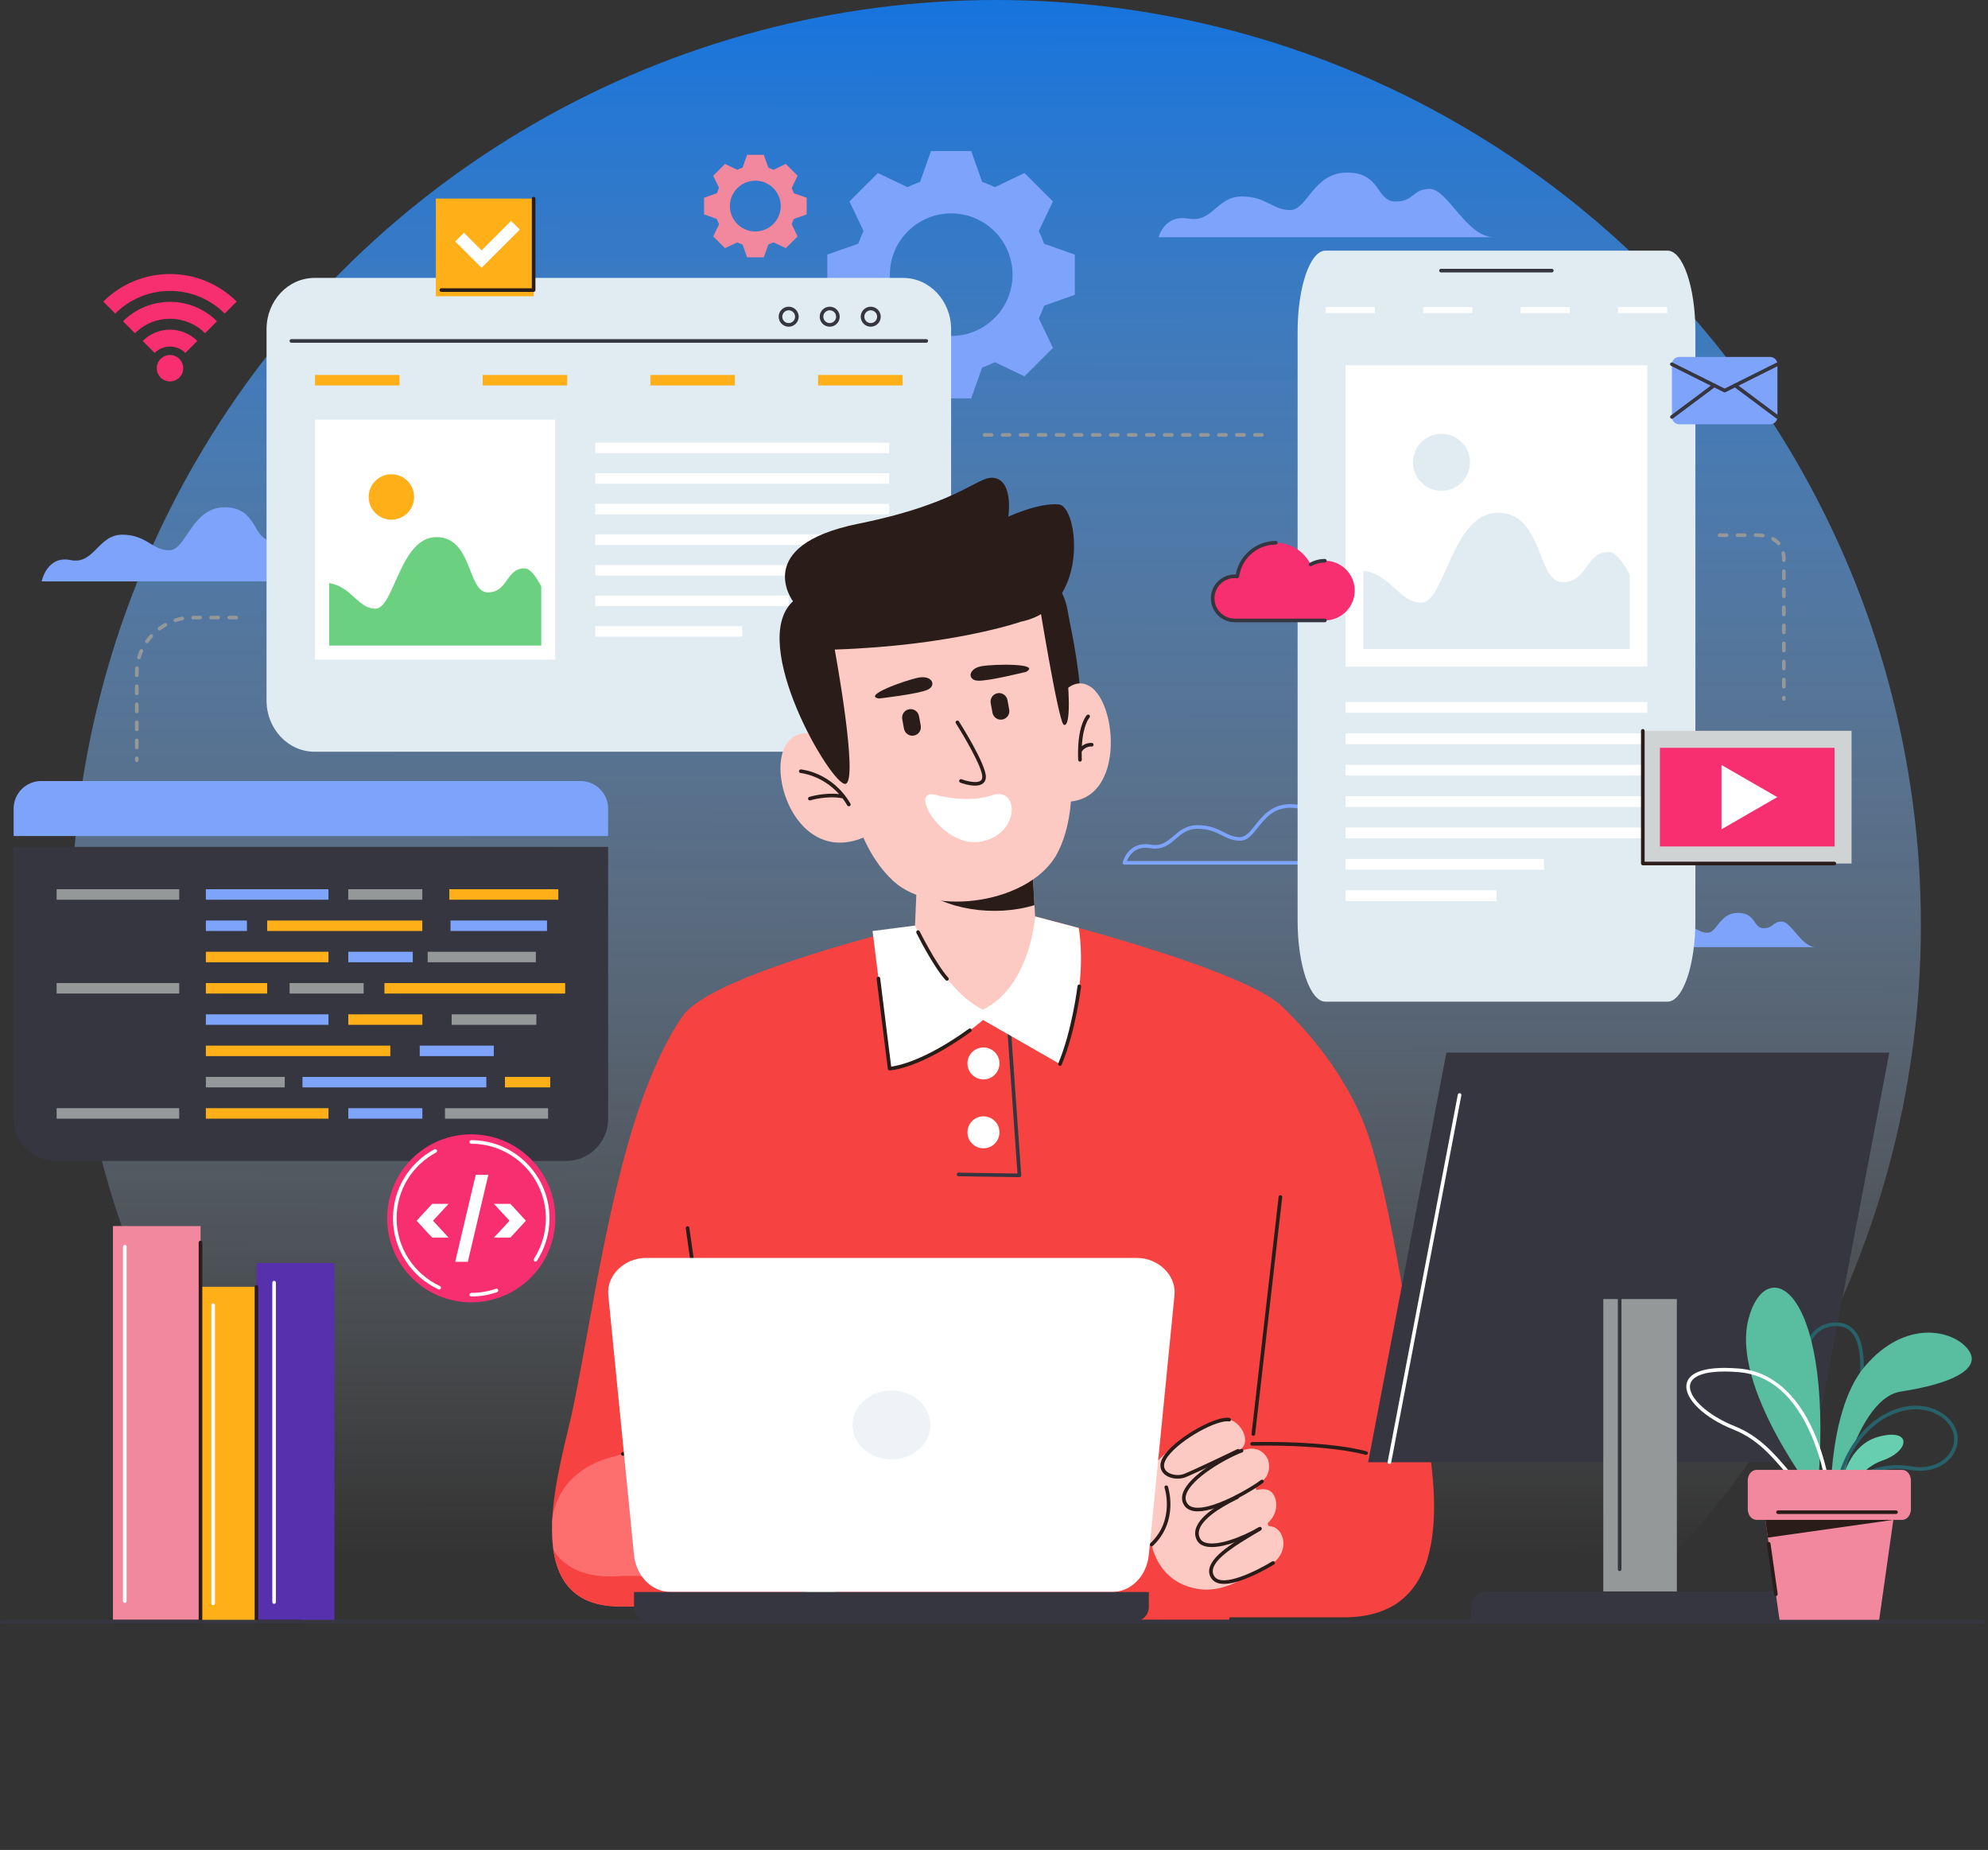 <svg width="474" height="441" viewBox="0 0 474 441" fill="none" xmlns="http://www.w3.org/2000/svg">
<rect x="0" y="0" width="474" height="441" fill="#333333" stroke="none"/>
<circle cx="237.5" cy="220.5" r="220.5" fill="url(#paint0_linear_1_9972)"/>
<path d="M338.47 206.113H268.101C268.036 206.113 267.972 206.098 267.913 206.07C267.855 206.042 267.804 206.001 267.763 205.95C267.723 205.899 267.695 205.839 267.681 205.776C267.667 205.713 267.667 205.647 267.682 205.584C267.724 205.407 268.766 201.238 273.115 201.238C273.115 201.238 273.116 201.238 273.115 201.238C273.531 201.238 273.968 201.278 274.415 201.356C274.762 201.417 275.1 201.448 275.421 201.448C277.276 201.448 278.493 200.411 279.781 199.312C281.212 198.092 282.835 196.709 285.506 196.709C288.46 196.709 290.204 197.59 291.743 198.367C293.007 199.006 294.099 199.557 295.675 199.557C297.004 199.557 298.039 198.258 299.237 196.754C301.032 194.5 303.265 191.696 307.652 191.696C311.971 191.696 313.477 193.834 314.686 195.553C315.555 196.788 316.242 197.763 317.759 197.763C319.677 197.763 320.454 197.149 321.277 196.498C322.13 195.823 323.012 195.125 324.996 195.125C326.865 195.125 328.6 197.165 330.609 199.528C332.891 202.211 335.478 205.253 338.47 205.253C338.583 205.256 338.69 205.302 338.769 205.383C338.847 205.463 338.891 205.571 338.891 205.683C338.891 205.796 338.847 205.904 338.769 205.984C338.69 206.064 338.583 206.111 338.47 206.113ZM268.691 205.254H335.422C333.377 204.111 331.591 202.01 329.953 200.084C328.16 197.976 326.467 195.985 324.996 195.985C323.311 195.985 322.616 196.535 321.811 197.171C320.951 197.852 319.977 198.623 317.759 198.623C315.795 198.623 314.915 197.372 313.982 196.047C312.83 194.41 311.524 192.555 307.652 192.555C303.68 192.555 301.677 195.07 299.91 197.288C298.573 198.967 297.419 200.416 295.675 200.416C293.894 200.416 292.661 199.793 291.355 199.133C289.831 198.363 288.255 197.567 285.506 197.567C283.152 197.567 281.786 198.732 280.34 199.966C278.989 201.117 277.593 202.307 275.421 202.307C275.051 202.307 274.662 202.272 274.266 202.203C273.886 202.134 273.501 202.099 273.115 202.097C270.258 202.098 269.088 204.231 268.691 205.254ZM9.932 138.602C9.932 138.602 11.174 132.344 16.818 133.513C22.463 134.681 23.359 127.461 29.141 127.461C34.925 127.461 36.301 131.176 40.362 131.176C44.423 131.176 45.663 120.93 53.581 120.93C61.497 120.93 60.259 128.836 64.732 128.836C69.208 128.836 68.589 125.398 72.718 125.398C76.849 125.398 81.23 138.602 87.59 138.602L9.932 138.602ZM276.262 56.548C276.262 56.548 277.539 51.094 283.352 52.112C289.165 53.13 290.087 46.838 296.04 46.838C301.996 46.838 303.411 50.074 307.594 50.074C311.777 50.074 313.052 41.143 321.205 41.143C329.356 41.143 328.08 48.037 332.688 48.037C337.294 48.037 336.658 45.04 340.911 45.04C345.164 45.04 349.673 56.547 356.22 56.547H276.262V56.548ZM390.489 225.794C390.489 225.794 391.168 222.894 394.255 223.436C397.344 223.978 397.833 220.633 400.996 220.633C404.16 220.633 404.913 222.354 407.135 222.354C409.358 222.354 410.037 217.609 414.366 217.609C418.697 217.609 418.02 221.27 420.468 221.27C422.915 221.27 422.577 219.679 424.836 219.679C427.096 219.679 429.493 225.794 432.97 225.794H390.489ZM226.796 42.178C220.353 42.178 214.522 44.787 210.3 49.004C206.076 53.221 203.466 59.046 203.466 65.481C203.466 71.916 206.076 77.74 210.3 81.957C214.522 86.176 220.353 88.784 226.796 88.784C233.238 88.784 239.069 86.176 243.291 81.957C247.513 77.74 250.125 71.915 250.125 65.481C250.125 59.046 247.513 53.221 243.291 49.004C239.069 44.787 233.238 42.178 226.796 42.178ZM216.455 55.152C219.101 52.508 222.757 50.873 226.795 50.873C230.834 50.873 234.49 52.508 237.136 55.152C239.783 57.794 241.419 61.447 241.419 65.481C241.419 69.514 239.783 73.166 237.136 75.809C234.49 78.453 230.834 80.088 226.795 80.088C222.757 80.088 219.101 78.453 216.455 75.809C213.808 73.166 212.171 69.514 212.171 65.481C212.171 61.447 213.808 57.795 216.455 55.152Z" fill="#7DA3FB"/>
<path d="M226.773 36H231.569L235.621 47.444H217.924L221.977 36H226.773ZM226.773 94.961H231.569L235.621 83.52H217.924L221.977 94.961H226.773Z" fill="#7DA3FB"/>
<path d="M247.66 44.633L251.053 48.02L245.817 58.972L233.304 46.474L244.27 41.245L247.66 44.633ZM205.922 86.322L209.314 89.71L220.279 84.481L207.766 71.982L202.531 82.935L205.922 86.322ZM205.922 44.633L209.314 41.245L220.279 46.474L207.766 58.972L202.531 48.02L205.922 44.633ZM247.66 86.322L251.053 82.935L245.817 71.982L233.304 84.481L244.27 89.71L247.66 86.322Z" fill="#7DA3FB"/>
<path d="M197.252 65.485V60.695L208.707 56.647V74.323L197.252 70.275V65.485ZM256.279 65.485V60.695L244.824 56.647V74.323L256.279 70.275V65.485Z" fill="#7DA3FB"/>
<path d="M38.302 85.552C39.532 84.324 41.527 84.324 42.759 85.552C43.989 86.783 43.989 88.776 42.759 90.004C41.527 91.235 39.532 91.235 38.302 90.004C37.07 88.776 37.07 86.783 38.302 85.552ZM24.631 71.897C29.02 67.513 34.775 65.32 40.53 65.32C46.283 65.32 52.039 67.513 56.43 71.897L53.576 74.748C49.973 71.149 45.252 69.35 40.53 69.35C35.809 69.35 31.085 71.149 27.483 74.748L24.631 71.897ZM34.022 81.278C35.819 79.482 38.174 78.586 40.53 78.586C42.885 78.586 45.241 79.482 47.039 81.278L44.185 84.128C43.176 83.12 41.853 82.615 40.53 82.615C39.208 82.615 37.885 83.12 36.874 84.128L34.022 81.278ZM29.326 76.589C32.419 73.499 36.476 71.953 40.53 71.953C44.585 71.953 48.64 73.499 51.733 76.589L48.881 79.437C46.574 77.135 43.551 75.982 40.53 75.982C37.507 75.982 34.484 77.135 32.179 79.437L29.326 76.589Z" fill="#F72E70"/>
<path d="M180.092 39.467C177.422 39.467 175.003 40.549 173.253 42.297C171.503 44.044 170.422 46.458 170.422 49.125C170.422 51.792 171.503 54.206 173.253 55.954C175.003 57.702 177.422 58.784 180.092 58.784C182.76 58.784 185.179 57.702 186.929 55.954C188.678 54.206 189.76 51.792 189.76 49.125C189.76 46.458 188.679 44.045 186.929 42.297C185.179 40.549 182.76 39.467 180.092 39.467ZM175.806 44.844C176.368 44.281 177.036 43.835 177.772 43.531C178.507 43.227 179.296 43.071 180.092 43.072C181.765 43.072 183.28 43.75 184.376 44.844C184.94 45.406 185.388 46.073 185.692 46.808C185.997 47.542 186.154 48.33 186.153 49.126C186.153 50.797 185.474 52.31 184.376 53.407C183.28 54.501 181.766 55.179 180.092 55.179C178.416 55.179 176.902 54.501 175.806 53.407C174.708 52.31 174.029 50.797 174.029 49.126C174.029 47.454 174.708 45.939 175.806 44.844Z" fill="#F2889E"/>
<path d="M180.12 36.908H182.107L183.787 41.65H176.451L178.131 36.908H180.12ZM180.12 61.343H182.107L183.787 56.602H176.451L178.131 61.343H180.12Z" fill="#F2889E"/>
<path d="M188.757 40.483L190.162 41.888L187.994 46.427L182.806 41.247L187.352 39.079L188.757 40.483ZM171.458 57.761L172.863 59.165L177.407 56.999L172.222 51.819L170.053 56.358L171.458 57.761ZM171.458 40.483L172.863 39.079L177.407 41.247L172.222 46.427L170.053 41.888L171.458 40.483ZM188.757 57.761L190.162 56.358L187.994 51.819L182.806 56.999L187.352 59.165L188.757 57.761Z" fill="#F2889E"/>
<path d="M167.869 49.125V47.14L172.617 45.462V52.788L167.869 51.11V49.125ZM192.332 49.125V47.14L187.584 45.462V52.788L192.332 51.11V49.125Z" fill="#F2889E"/>
<path d="M32.616 181.659C32.502 181.659 32.392 181.614 32.312 181.533C32.231 181.452 32.186 181.343 32.185 181.229V180.774C32.189 180.662 32.236 180.556 32.316 180.479C32.397 180.401 32.504 180.357 32.616 180.357C32.728 180.357 32.835 180.401 32.915 180.479C32.996 180.556 33.043 180.662 33.046 180.774V181.229C33.046 181.343 33.001 181.452 32.92 181.533C32.839 181.614 32.73 181.659 32.616 181.659ZM32.616 178.62C32.502 178.62 32.392 178.575 32.312 178.494C32.231 178.413 32.186 178.304 32.185 178.19V176.47C32.189 176.359 32.236 176.253 32.316 176.175C32.397 176.097 32.504 176.054 32.616 176.054C32.728 176.054 32.835 176.097 32.915 176.175C32.996 176.253 33.043 176.359 33.046 176.47V178.19C33.046 178.304 33.001 178.414 32.92 178.494C32.839 178.575 32.73 178.62 32.616 178.62ZM32.616 174.319C32.502 174.319 32.392 174.274 32.312 174.193C32.231 174.113 32.186 174.003 32.185 173.889V172.17C32.189 172.058 32.236 171.952 32.316 171.875C32.397 171.797 32.504 171.753 32.616 171.753C32.728 171.753 32.835 171.797 32.915 171.875C32.996 171.952 33.043 172.058 33.046 172.17V173.889C33.046 174.003 33.001 174.113 32.92 174.193C32.839 174.274 32.73 174.319 32.616 174.319ZM32.616 170.02C32.502 170.02 32.392 169.975 32.312 169.894C32.231 169.813 32.186 169.704 32.185 169.59V167.871C32.189 167.759 32.236 167.653 32.316 167.575C32.397 167.498 32.504 167.454 32.616 167.454C32.728 167.454 32.835 167.498 32.915 167.575C32.996 167.653 33.043 167.759 33.046 167.871V169.59C33.046 169.704 33.001 169.813 32.92 169.894C32.839 169.975 32.73 170.02 32.616 170.02ZM32.616 165.721C32.502 165.721 32.392 165.676 32.312 165.595C32.231 165.515 32.186 165.406 32.185 165.292V163.572C32.189 163.461 32.236 163.355 32.316 163.277C32.397 163.199 32.504 163.156 32.616 163.156C32.728 163.156 32.835 163.199 32.915 163.277C32.996 163.355 33.043 163.461 33.046 163.572V165.292C33.046 165.406 33.001 165.515 32.92 165.596C32.839 165.676 32.73 165.721 32.616 165.721ZM32.616 161.421C32.502 161.421 32.392 161.376 32.312 161.295C32.231 161.215 32.186 161.106 32.185 160.992V160.23C32.185 159.9 32.199 159.567 32.224 159.241C32.228 159.184 32.243 159.129 32.268 159.078C32.294 159.027 32.329 158.982 32.372 158.944C32.415 158.907 32.465 158.879 32.519 158.861C32.573 158.843 32.63 158.837 32.687 158.841C32.744 158.845 32.799 158.861 32.85 158.887C32.901 158.913 32.946 158.949 32.982 158.992C33.019 159.036 33.047 159.086 33.064 159.14C33.081 159.194 33.087 159.252 33.082 159.308C33.058 159.615 33.046 159.923 33.046 160.231V160.992C33.046 161.106 33.001 161.215 32.92 161.295C32.839 161.376 32.73 161.421 32.616 161.421ZM33.124 157.178C33.057 157.178 32.991 157.162 32.931 157.132C32.871 157.102 32.819 157.058 32.779 157.005C32.739 156.951 32.712 156.889 32.7 156.823C32.689 156.757 32.692 156.689 32.712 156.625C32.881 156.058 33.089 155.503 33.334 154.964C33.382 154.861 33.468 154.782 33.574 154.743C33.681 154.704 33.798 154.708 33.901 154.755C34.004 154.802 34.084 154.887 34.125 154.993C34.165 155.098 34.163 155.215 34.117 155.319C33.888 155.822 33.694 156.34 33.536 156.87C33.51 156.959 33.455 157.037 33.381 157.092C33.307 157.147 33.217 157.177 33.124 157.178ZM35.016 153.346C34.937 153.346 34.859 153.324 34.791 153.283C34.724 153.241 34.669 153.182 34.633 153.112C34.597 153.042 34.581 152.963 34.587 152.884C34.593 152.805 34.62 152.729 34.666 152.665C35.011 152.186 35.385 151.728 35.787 151.295C35.865 151.215 35.972 151.168 36.084 151.165C36.197 151.163 36.306 151.204 36.388 151.28C36.47 151.356 36.52 151.461 36.525 151.574C36.531 151.686 36.493 151.795 36.418 151.88C36.041 152.286 35.69 152.716 35.366 153.166C35.326 153.222 35.273 153.267 35.213 153.298C35.152 153.33 35.084 153.346 35.016 153.346ZM38.019 150.298C37.929 150.298 37.84 150.27 37.767 150.217C37.694 150.164 37.639 150.09 37.61 150.004C37.582 149.918 37.581 149.826 37.608 149.739C37.635 149.653 37.689 149.578 37.761 149.524C38.235 149.171 38.729 148.848 39.242 148.556C39.341 148.503 39.456 148.492 39.563 148.523C39.671 148.554 39.762 148.626 39.817 148.723C39.872 148.82 39.888 148.934 39.86 149.042C39.832 149.151 39.764 149.244 39.668 149.302C39.186 149.577 38.721 149.881 38.276 150.213C38.199 150.27 38.109 150.298 38.019 150.298ZM41.803 148.301C41.701 148.301 41.602 148.265 41.525 148.199C41.447 148.133 41.395 148.041 41.379 147.941C41.362 147.84 41.382 147.737 41.434 147.65C41.486 147.563 41.568 147.497 41.665 147.464C42.226 147.273 42.799 147.122 43.38 147.009C43.436 146.998 43.493 146.999 43.548 147.01C43.604 147.021 43.656 147.043 43.703 147.075C43.75 147.107 43.79 147.147 43.821 147.194C43.852 147.242 43.874 147.294 43.884 147.35C43.895 147.405 43.895 147.462 43.883 147.518C43.872 147.573 43.85 147.625 43.818 147.672C43.786 147.719 43.746 147.759 43.699 147.79C43.651 147.821 43.599 147.842 43.543 147.853C43 147.958 42.465 148.1 41.941 148.278C41.897 148.293 41.85 148.301 41.803 148.301ZM56.346 147.65H54.626C54.514 147.647 54.408 147.6 54.33 147.52C54.252 147.439 54.209 147.332 54.209 147.22C54.209 147.109 54.252 147.001 54.33 146.921C54.408 146.841 54.514 146.794 54.626 146.791H56.346C56.458 146.794 56.564 146.841 56.642 146.921C56.72 147.001 56.763 147.109 56.763 147.22C56.763 147.332 56.72 147.439 56.642 147.52C56.564 147.6 56.458 147.647 56.346 147.65ZM52.045 147.65H50.326C50.214 147.647 50.108 147.6 50.03 147.52C49.952 147.439 49.909 147.332 49.909 147.22C49.909 147.109 49.952 147.001 50.03 146.921C50.108 146.841 50.214 146.794 50.326 146.791H52.045C52.157 146.794 52.263 146.841 52.341 146.921C52.419 147.001 52.462 147.109 52.462 147.22C52.462 147.332 52.419 147.439 52.341 147.52C52.263 147.6 52.157 147.647 52.045 147.65ZM47.746 147.65H46.026C45.915 147.647 45.809 147.6 45.731 147.52C45.653 147.439 45.609 147.332 45.609 147.22C45.609 147.109 45.653 147.001 45.731 146.921C45.809 146.841 45.915 146.794 46.026 146.791H47.746C47.858 146.794 47.964 146.841 48.041 146.921C48.119 147.001 48.163 147.109 48.163 147.22C48.163 147.332 48.119 147.439 48.041 147.52C47.964 147.6 47.858 147.647 47.746 147.65ZM300.904 104.109H299.185C299.074 104.105 298.968 104.058 298.89 103.978C298.812 103.898 298.768 103.79 298.768 103.679C298.768 103.567 298.812 103.46 298.89 103.379C298.968 103.299 299.074 103.252 299.185 103.249H300.904C301.016 103.252 301.122 103.299 301.2 103.379C301.278 103.46 301.321 103.567 301.321 103.679C301.321 103.79 301.278 103.898 301.2 103.978C301.122 104.058 301.016 104.105 300.904 104.109ZM296.606 104.109H294.887C294.775 104.105 294.669 104.058 294.591 103.978C294.514 103.898 294.47 103.79 294.47 103.679C294.47 103.567 294.514 103.46 294.591 103.379C294.669 103.299 294.775 103.252 294.887 103.249H296.606C296.718 103.252 296.824 103.299 296.902 103.379C296.98 103.46 297.023 103.567 297.023 103.679C297.023 103.79 296.98 103.898 296.902 103.978C296.824 104.058 296.718 104.105 296.606 104.109ZM292.308 104.109H290.589C290.477 104.105 290.371 104.058 290.293 103.978C290.215 103.898 290.172 103.79 290.172 103.679C290.172 103.567 290.215 103.46 290.293 103.379C290.371 103.299 290.477 103.252 290.589 103.249H292.308C292.42 103.252 292.526 103.299 292.603 103.379C292.681 103.46 292.725 103.567 292.725 103.679C292.725 103.79 292.681 103.898 292.603 103.978C292.526 104.058 292.42 104.105 292.308 104.109ZM288.009 104.109H286.291C286.179 104.105 286.073 104.058 285.995 103.978C285.917 103.898 285.873 103.79 285.873 103.679C285.873 103.567 285.917 103.46 285.995 103.379C286.073 103.299 286.179 103.252 286.291 103.249H288.009C288.121 103.252 288.227 103.299 288.305 103.379C288.383 103.46 288.427 103.567 288.427 103.679C288.427 103.79 288.383 103.898 288.305 103.978C288.227 104.058 288.121 104.105 288.009 104.109ZM283.711 104.109H281.992C281.881 104.105 281.774 104.058 281.697 103.978C281.619 103.898 281.575 103.79 281.575 103.679C281.575 103.567 281.619 103.46 281.697 103.379C281.774 103.299 281.881 103.252 281.992 103.249H283.711C283.823 103.252 283.929 103.299 284.007 103.379C284.085 103.46 284.128 103.567 284.128 103.679C284.128 103.79 284.085 103.898 284.007 103.978C283.929 104.058 283.823 104.105 283.711 104.109ZM279.413 104.109H277.694C277.582 104.105 277.476 104.058 277.398 103.978C277.32 103.898 277.277 103.79 277.277 103.679C277.277 103.567 277.32 103.46 277.398 103.379C277.476 103.299 277.582 103.252 277.694 103.249H279.413C279.525 103.252 279.631 103.299 279.709 103.379C279.786 103.46 279.83 103.567 279.83 103.679C279.83 103.79 279.786 103.898 279.709 103.978C279.631 104.058 279.525 104.105 279.413 104.109ZM275.114 104.109H273.396C273.284 104.105 273.178 104.058 273.1 103.978C273.022 103.898 272.978 103.79 272.978 103.679C272.978 103.567 273.022 103.46 273.1 103.379C273.178 103.299 273.284 103.252 273.396 103.249H275.114C275.226 103.252 275.332 103.299 275.41 103.379C275.488 103.46 275.532 103.567 275.532 103.679C275.532 103.79 275.488 103.898 275.41 103.978C275.332 104.058 275.226 104.105 275.114 104.109ZM270.816 104.109H269.097C268.985 104.105 268.879 104.058 268.802 103.978C268.724 103.898 268.68 103.79 268.68 103.679C268.68 103.567 268.724 103.46 268.802 103.379C268.879 103.299 268.985 103.252 269.097 103.249H270.816C270.928 103.252 271.034 103.299 271.112 103.379C271.19 103.46 271.233 103.567 271.233 103.679C271.233 103.79 271.19 103.898 271.112 103.978C271.034 104.058 270.928 104.105 270.816 104.109ZM266.518 104.109H264.799C264.687 104.105 264.581 104.058 264.503 103.978C264.425 103.898 264.382 103.79 264.382 103.679C264.382 103.567 264.425 103.46 264.503 103.379C264.581 103.299 264.687 103.252 264.799 103.249H266.518C266.63 103.252 266.736 103.299 266.814 103.379C266.891 103.46 266.935 103.567 266.935 103.679C266.935 103.79 266.891 103.898 266.814 103.978C266.736 104.058 266.63 104.105 266.518 104.109ZM262.22 104.109H260.501C260.389 104.105 260.283 104.058 260.205 103.978C260.127 103.898 260.084 103.79 260.084 103.679C260.084 103.567 260.127 103.46 260.205 103.379C260.283 103.299 260.389 103.252 260.501 103.249H262.22C262.331 103.252 262.437 103.299 262.515 103.379C262.593 103.46 262.637 103.567 262.637 103.679C262.637 103.79 262.593 103.898 262.515 103.978C262.437 104.058 262.331 104.105 262.22 104.109ZM257.922 104.109H256.203C256.091 104.105 255.985 104.058 255.907 103.978C255.829 103.898 255.786 103.79 255.786 103.679C255.786 103.567 255.829 103.46 255.907 103.379C255.985 103.299 256.091 103.252 256.203 103.249H257.922C258.033 103.252 258.139 103.299 258.217 103.379C258.295 103.46 258.339 103.567 258.339 103.679C258.339 103.79 258.295 103.898 258.217 103.978C258.139 104.058 258.033 104.105 257.922 104.109ZM253.623 104.109H251.904C251.793 104.105 251.686 104.058 251.609 103.978C251.531 103.898 251.487 103.79 251.487 103.679C251.487 103.567 251.531 103.46 251.609 103.379C251.686 103.299 251.793 103.252 251.904 103.249H253.623C253.735 103.252 253.841 103.299 253.919 103.379C253.997 103.46 254.04 103.567 254.04 103.679C254.04 103.79 253.997 103.898 253.919 103.978C253.841 104.058 253.735 104.105 253.623 104.109ZM249.325 104.109H247.606C247.494 104.105 247.388 104.058 247.31 103.978C247.232 103.898 247.189 103.79 247.189 103.679C247.189 103.567 247.232 103.46 247.31 103.379C247.388 103.299 247.494 103.252 247.606 103.249H249.325C249.437 103.252 249.543 103.299 249.621 103.379C249.699 103.46 249.742 103.567 249.742 103.679C249.742 103.79 249.699 103.898 249.621 103.978C249.543 104.058 249.437 104.105 249.325 104.109ZM245.027 104.109H243.308C243.196 104.105 243.09 104.058 243.012 103.978C242.934 103.898 242.891 103.79 242.891 103.679C242.891 103.567 242.934 103.46 243.012 103.379C243.09 103.299 243.196 103.252 243.308 103.249H245.027C245.139 103.252 245.245 103.299 245.322 103.379C245.4 103.46 245.444 103.567 245.444 103.679C245.444 103.79 245.4 103.898 245.322 103.978C245.245 104.058 245.139 104.105 245.027 104.109ZM240.728 104.109H239.01C238.898 104.105 238.792 104.058 238.714 103.978C238.636 103.898 238.592 103.79 238.592 103.679C238.592 103.567 238.636 103.46 238.714 103.379C238.792 103.299 238.898 103.252 239.01 103.249H240.728C240.84 103.252 240.946 103.299 241.024 103.379C241.102 103.46 241.146 103.567 241.146 103.679C241.146 103.79 241.102 103.898 241.024 103.978C240.946 104.058 240.84 104.105 240.728 104.109ZM236.43 104.109H234.711C234.599 104.105 234.493 104.058 234.416 103.978C234.338 103.898 234.294 103.79 234.294 103.679C234.294 103.567 234.338 103.46 234.416 103.379C234.493 103.299 234.599 103.252 234.711 103.249H236.43C236.542 103.252 236.648 103.299 236.726 103.379C236.804 103.46 236.847 103.567 236.847 103.679C236.847 103.79 236.804 103.898 236.726 103.978C236.648 104.058 236.542 104.105 236.43 104.109ZM425.329 167.041C425.215 167.041 425.106 166.996 425.025 166.915C424.944 166.835 424.899 166.726 424.899 166.612V166.281C424.902 166.17 424.949 166.064 425.03 165.986C425.11 165.908 425.217 165.865 425.329 165.865C425.441 165.865 425.549 165.908 425.629 165.986C425.709 166.064 425.756 166.17 425.759 166.281V166.612C425.76 166.668 425.748 166.724 425.727 166.776C425.705 166.828 425.673 166.876 425.634 166.916C425.594 166.955 425.546 166.987 425.494 167.009C425.442 167.03 425.386 167.041 425.329 167.041ZM425.329 164.121C425.215 164.121 425.106 164.076 425.025 163.995C424.944 163.914 424.899 163.805 424.899 163.691V161.968C424.902 161.856 424.949 161.75 425.03 161.672C425.11 161.594 425.217 161.551 425.329 161.551C425.441 161.551 425.549 161.594 425.629 161.672C425.709 161.75 425.756 161.856 425.759 161.968V163.691C425.759 163.805 425.714 163.914 425.633 163.995C425.553 164.076 425.443 164.121 425.329 164.121ZM425.329 159.814C425.215 159.814 425.106 159.769 425.025 159.688C424.944 159.607 424.899 159.498 424.899 159.384V157.662C424.902 157.551 424.949 157.445 425.03 157.367C425.11 157.289 425.217 157.246 425.329 157.246C425.441 157.246 425.549 157.289 425.629 157.367C425.709 157.445 425.756 157.551 425.759 157.662V159.384C425.759 159.498 425.714 159.607 425.633 159.688C425.553 159.769 425.443 159.814 425.329 159.814ZM425.329 155.509C425.215 155.509 425.106 155.464 425.025 155.383C424.944 155.302 424.899 155.193 424.899 155.079V153.358C424.902 153.246 424.949 153.14 425.03 153.062C425.11 152.984 425.217 152.941 425.329 152.941C425.441 152.941 425.549 152.984 425.629 153.062C425.709 153.14 425.756 153.246 425.759 153.358V155.079C425.759 155.193 425.714 155.302 425.633 155.383C425.553 155.464 425.443 155.509 425.329 155.509ZM425.329 151.205C425.215 151.205 425.106 151.159 425.025 151.079C424.944 150.998 424.899 150.889 424.899 150.775V149.051C424.902 148.94 424.949 148.834 425.03 148.756C425.11 148.678 425.217 148.635 425.329 148.635C425.441 148.635 425.549 148.678 425.629 148.756C425.709 148.834 425.756 148.94 425.759 149.051V150.775C425.759 150.831 425.748 150.887 425.727 150.939C425.705 150.991 425.673 151.039 425.633 151.079C425.594 151.119 425.546 151.15 425.494 151.172C425.442 151.193 425.386 151.205 425.329 151.205ZM425.329 146.898C425.215 146.898 425.106 146.853 425.025 146.772C424.944 146.691 424.899 146.582 424.899 146.468V144.747C424.902 144.635 424.949 144.529 425.03 144.451C425.11 144.374 425.217 144.33 425.329 144.33C425.441 144.33 425.549 144.374 425.629 144.451C425.709 144.529 425.756 144.635 425.759 144.747V146.468C425.76 146.525 425.748 146.581 425.727 146.633C425.705 146.685 425.673 146.732 425.634 146.772C425.594 146.812 425.546 146.844 425.494 146.865C425.442 146.887 425.386 146.898 425.329 146.898ZM425.329 142.594C425.215 142.593 425.106 142.548 425.025 142.468C424.944 142.387 424.899 142.278 424.899 142.164V140.442C424.902 140.33 424.949 140.224 425.03 140.147C425.11 140.069 425.217 140.025 425.329 140.025C425.441 140.025 425.549 140.069 425.629 140.147C425.709 140.224 425.756 140.33 425.759 140.442V142.164C425.759 142.278 425.714 142.387 425.633 142.468C425.553 142.548 425.443 142.594 425.329 142.594ZM425.329 138.288C425.215 138.288 425.106 138.243 425.025 138.162C424.944 138.081 424.899 137.972 424.899 137.858V136.135C424.902 136.023 424.949 135.917 425.03 135.84C425.11 135.762 425.217 135.718 425.329 135.718C425.441 135.718 425.549 135.762 425.629 135.84C425.709 135.917 425.756 136.023 425.759 136.135V137.858C425.76 137.915 425.748 137.971 425.727 138.023C425.705 138.075 425.673 138.122 425.634 138.162C425.594 138.202 425.546 138.234 425.494 138.255C425.442 138.277 425.386 138.288 425.329 138.288ZM425.329 133.975C425.215 133.975 425.106 133.929 425.025 133.849C424.944 133.768 424.899 133.659 424.899 133.545V133.376C424.899 132.866 424.849 132.379 424.751 131.93C424.729 131.82 424.751 131.705 424.812 131.61C424.874 131.515 424.971 131.448 425.081 131.424C425.192 131.4 425.307 131.421 425.403 131.481C425.499 131.542 425.566 131.637 425.592 131.747C425.703 132.256 425.759 132.804 425.759 133.376V133.545C425.76 133.601 425.748 133.657 425.727 133.709C425.705 133.762 425.673 133.809 425.634 133.849C425.594 133.889 425.546 133.92 425.494 133.942C425.442 133.964 425.386 133.975 425.329 133.975ZM424.062 129.975C424 129.975 423.938 129.962 423.882 129.936C423.826 129.91 423.775 129.872 423.735 129.825C423.402 129.436 422.995 129.104 422.526 128.837C422.427 128.781 422.355 128.687 422.324 128.577C422.294 128.467 422.309 128.35 422.366 128.251C422.422 128.152 422.516 128.079 422.626 128.049C422.736 128.019 422.853 128.034 422.952 128.09C423.507 128.406 423.99 128.801 424.388 129.265C424.442 129.328 424.477 129.404 424.488 129.485C424.499 129.567 424.487 129.65 424.453 129.724C424.418 129.799 424.363 129.862 424.294 129.907C424.225 129.951 424.144 129.975 424.062 129.975ZM420.303 128.103C420.282 128.103 420.262 128.101 420.242 128.099C419.791 128.037 419.336 128.006 418.881 128.007H418.588C418.476 128.004 418.37 127.957 418.292 127.877C418.214 127.797 418.171 127.689 418.171 127.578C418.171 127.466 418.214 127.359 418.292 127.278C418.37 127.198 418.476 127.151 418.588 127.148H418.881C419.396 127.148 419.895 127.182 420.362 127.248C420.418 127.255 420.472 127.274 420.521 127.303C420.569 127.332 420.612 127.369 420.646 127.415C420.68 127.46 420.704 127.511 420.719 127.566C420.733 127.62 420.736 127.677 420.728 127.733C420.713 127.836 420.662 127.929 420.584 127.997C420.506 128.065 420.406 128.103 420.303 128.103ZM416.007 128.007H414.286C414.174 128.004 414.068 127.957 413.99 127.877C413.912 127.797 413.869 127.689 413.869 127.578C413.869 127.466 413.912 127.359 413.99 127.278C414.068 127.198 414.174 127.151 414.286 127.148H416.007C416.118 127.151 416.224 127.198 416.302 127.278C416.38 127.359 416.424 127.466 416.424 127.578C416.424 127.689 416.38 127.797 416.302 127.877C416.224 127.957 416.118 128.004 416.007 128.007ZM411.704 128.007H409.981C409.869 128.004 409.763 127.957 409.685 127.877C409.608 127.797 409.564 127.689 409.564 127.578C409.564 127.466 409.608 127.359 409.685 127.278C409.763 127.198 409.869 127.151 409.981 127.148H411.704C411.816 127.151 411.922 127.198 412 127.278C412.078 127.359 412.121 127.466 412.121 127.578C412.121 127.689 412.078 127.797 412 127.877C411.922 127.957 411.816 128.004 411.704 128.007Z" fill="#949899"/>
<path d="M316.039 59.748H397.581C401.255 59.748 404.234 68.416 404.234 79.107V219.425C404.234 230.116 401.255 238.783 397.581 238.783H316.039C312.365 238.783 309.387 230.116 309.387 219.425V79.107C309.387 68.415 312.365 59.748 316.039 59.748Z" fill="#E1ECF2"/>
<path d="M370.018 64.94H343.56C343.448 64.937 343.342 64.89 343.264 64.81C343.186 64.729 343.143 64.622 343.143 64.51C343.143 64.399 343.186 64.291 343.264 64.211C343.342 64.131 343.448 64.084 343.56 64.081H370.018C370.13 64.084 370.236 64.131 370.314 64.211C370.392 64.291 370.435 64.399 370.435 64.51C370.435 64.622 370.392 64.729 370.314 64.81C370.236 64.89 370.13 64.937 370.018 64.94Z" fill="#353640"/>
<path d="M320.836 87.071H392.766V158.918H320.836V87.071Z" fill="white"/>
<path d="M388.555 136.974V154.71H325.053V136.018C331.677 136.994 333.693 143.669 338.891 143.669C344.499 143.669 346.21 122.227 357.142 122.227C368.077 122.227 366.366 138.775 372.544 138.775C378.724 138.775 377.868 131.58 383.572 131.58C385.187 131.58 386.83 133.798 388.555 136.974Z" fill="#E1ECF2"/>
<path d="M343.694 117.01C347.452 117.01 350.498 113.968 350.498 110.215C350.498 106.461 347.452 103.419 343.694 103.419C339.937 103.419 336.891 106.461 336.891 110.215C336.891 113.968 339.937 117.01 343.694 117.01Z" fill="#E1ECF2"/>
<path d="M316.099 73.195H327.808V74.648H316.099V73.195ZM339.334 73.195H351.043V74.648H339.334V73.195ZM362.567 73.195H374.276V74.648H362.567V73.195ZM385.8 73.195H397.509V74.648H385.8V73.195ZM320.839 167.348H392.769V169.916H320.839V167.348ZM320.839 174.828H392.769V177.396H320.839V174.828ZM320.839 182.31H392.769V184.878H320.839V182.31ZM320.839 189.792H392.769V192.36H320.839V189.792ZM320.839 197.272H392.769V199.84H320.839V197.272ZM320.839 204.754H368.145V207.322H320.839V204.754ZM320.839 212.236H356.804V214.804H320.839V212.236Z" fill="white"/>
<path d="M75.003 66.249H215.317C221.641 66.249 226.768 71.717 226.768 78.462V166.99C226.768 173.735 221.641 179.202 215.317 179.202H75.003C68.679 179.202 63.553 173.735 63.553 166.99V78.462C63.553 71.717 68.679 66.249 75.003 66.249Z" fill="#E1ECF2"/>
<path d="M220.864 81.7H69.452C69.341 81.696 69.234 81.65 69.157 81.569C69.079 81.489 69.035 81.382 69.035 81.27C69.035 81.158 69.079 81.051 69.157 80.971C69.234 80.891 69.341 80.844 69.452 80.84H220.864C220.976 80.844 221.082 80.891 221.16 80.971C221.238 81.051 221.281 81.158 221.281 81.27C221.281 81.382 221.238 81.489 221.16 81.569C221.082 81.65 220.976 81.696 220.864 81.7ZM188.046 77.879C186.73 77.879 185.66 76.809 185.66 75.495C185.66 74.181 186.73 73.111 188.046 73.111C189.362 73.111 190.432 74.181 190.432 75.495C190.433 76.809 189.362 77.879 188.046 77.879ZM188.046 73.971C187.205 73.971 186.52 74.654 186.52 75.495C186.52 76.335 187.205 77.019 188.046 77.019C188.887 77.019 189.572 76.336 189.572 75.495C189.572 74.654 188.887 73.971 188.046 73.971ZM197.827 77.879C196.511 77.879 195.441 76.809 195.441 75.495C195.441 74.181 196.511 73.111 197.827 73.111C199.143 73.111 200.213 74.181 200.213 75.495C200.214 76.809 199.143 77.879 197.827 77.879ZM197.827 73.971C196.986 73.971 196.301 74.654 196.301 75.495C196.301 76.335 196.986 77.019 197.827 77.019C198.668 77.019 199.353 76.336 199.353 75.495C199.353 74.654 198.669 73.971 197.827 73.971ZM207.608 77.879C206.292 77.879 205.222 76.809 205.222 75.495C205.222 74.181 206.292 73.111 207.608 73.111C208.924 73.111 209.994 74.181 209.994 75.495C209.994 76.809 208.924 77.879 207.608 77.879ZM207.608 73.971C206.767 73.971 206.082 74.654 206.082 75.495C206.082 76.335 206.767 77.019 207.608 77.019C208.45 77.019 209.134 76.336 209.134 75.495C209.134 74.654 208.449 73.971 207.608 73.971Z" fill="#353640"/>
<path d="M75.107 100.045H132.372V157.244H75.107V100.045Z" fill="white"/>
<path d="M129.052 139.776V153.898H78.496V139.016C83.771 139.793 85.374 145.107 89.511 145.107C93.977 145.107 95.341 128.037 104.045 128.037C112.748 128.037 111.386 141.213 116.306 141.213C121.225 141.213 120.544 135.484 125.084 135.484C126.371 135.483 127.678 137.247 129.052 139.776Z" fill="#6BD181"/>
<path d="M93.319 123.88C96.311 123.88 98.736 121.458 98.736 118.47C98.736 115.481 96.311 113.059 93.319 113.059C90.328 113.059 87.902 115.481 87.902 118.47C87.902 121.458 90.328 123.88 93.319 123.88Z" fill="#FFAF18"/>
<path d="M75.107 89.384H95.255V91.886H75.107V89.384ZM115.088 89.384H135.236V91.886H115.088V89.384ZM155.068 89.384H175.216V91.886H155.068V89.384ZM195.051 89.384H215.199V91.886H195.051V89.384Z" fill="#FFAF18"/>
<path d="M141.934 105.529H212.006V108.032H141.934V105.529ZM141.934 112.817H212.006V115.32H141.934V112.817ZM141.934 120.106H212.006V122.608H141.934V120.106ZM141.934 127.394H212.006V129.896H141.934V127.394ZM141.934 134.682H212.006V137.184H141.934V134.682ZM141.934 141.97H188.018V144.473H141.934V141.97ZM141.934 149.258H176.97V151.761H141.934V149.258Z" fill="white"/>
<path d="M13.272 276.755H134.978C140.487 276.755 144.996 272.251 144.996 266.746V201.892H3.252V266.746C3.252 272.251 7.761 276.755 13.272 276.755Z" fill="#353640"/>
<path d="M13.498 211.975H42.73V214.478H13.498V211.975Z" fill="#949899"/>
<path d="M49.084 211.975H78.316V214.478H49.084V211.975Z" fill="#7DA3FB"/>
<path d="M83.032 211.975H100.69V214.478H83.032V211.975ZM13.498 234.343H42.73V236.845H13.498V234.343ZM13.498 264.169H42.73V266.672H13.498V264.169Z" fill="#949899"/>
<path d="M49.084 219.434H58.87V221.936H49.084V219.434Z" fill="#7DA3FB"/>
<path d="M49.084 226.887H78.316V229.389H49.084V226.887ZM49.084 234.342H63.7V236.845H49.084V234.342Z" fill="#FFAF18"/>
<path d="M49.084 241.8H78.316V244.302H49.084V241.8Z" fill="#7DA3FB"/>
<path d="M49.084 249.26H93.059V251.763H49.084V249.26Z" fill="#FFAF18"/>
<path d="M49.084 256.712H67.896V259.215H49.084V256.712Z" fill="#949899"/>
<path d="M49.084 264.172H78.316V266.675H49.084V264.172ZM63.7 219.434H100.684V221.936H63.7V219.434Z" fill="#FFAF18"/>
<path d="M83.047 226.887H98.416V229.389H83.047V226.887Z" fill="#7DA3FB"/>
<path d="M69.051 234.346H86.709V236.848H69.051V234.346Z" fill="#949899"/>
<path d="M83.047 241.8H100.705V244.302H83.047V241.8Z" fill="#FFAF18"/>
<path d="M100.078 249.26H117.735V251.763H100.078V249.26ZM72.117 256.716H115.954V259.218H72.117V256.716ZM83.048 264.173H100.705V266.675H83.048V264.173Z" fill="#7DA3FB"/>
<path d="M91.664 234.346H134.748V236.848H91.664V234.346Z" fill="#FFAF18"/>
<path d="M106.096 264.173H130.684V266.675H106.096V264.173Z" fill="#949899"/>
<path d="M120.393 256.712H131.187V259.215H120.393V256.712Z" fill="#FFAF18"/>
<path d="M107.689 241.8H127.886V244.302H107.689V241.8ZM101.971 226.887H127.762V229.389H101.971V226.887Z" fill="#949899"/>
<path d="M107.422 219.434H130.428V221.936H107.422V219.434Z" fill="#7DA3FB"/>
<path d="M107.131 211.975H133.117V214.478H107.131V211.975Z" fill="#FFAF18"/>
<path d="M9.814 186.183H138.434C142.043 186.183 144.996 189.133 144.996 192.738V199.292H3.252V192.738C3.252 189.133 6.205 186.183 9.814 186.183Z" fill="#7DA3FB"/>
<path d="M112.356 310.453C123.428 310.453 132.405 301.487 132.405 290.427C132.405 279.367 123.428 270.401 112.356 270.401C101.283 270.401 92.307 279.367 92.307 290.427C92.307 301.487 101.283 310.453 112.356 310.453Z" fill="#F72E70"/>
<path d="M103.042 295.03L99.338 291.002L103.042 286.975H106.965L103.242 291.002L106.965 295.03H103.042ZM116.434 280.068L111.544 300.789H108.535L113.423 280.068H116.434ZM117.765 286.975H121.688L125.392 291.002L121.688 295.03H117.765L121.488 291.002L117.765 286.975Z" fill="white"/>
<path d="M112.358 309.062C112.247 309.059 112.14 309.012 112.063 308.932C111.985 308.851 111.941 308.744 111.941 308.632C111.941 308.521 111.985 308.413 112.063 308.333C112.14 308.253 112.247 308.206 112.358 308.203C114.371 308.203 116.345 307.87 118.228 307.214C118.281 307.195 118.338 307.186 118.395 307.189C118.452 307.191 118.508 307.205 118.559 307.23C118.611 307.254 118.657 307.288 118.695 307.331C118.733 307.373 118.763 307.423 118.781 307.477C118.8 307.53 118.808 307.587 118.805 307.644C118.801 307.701 118.786 307.757 118.761 307.808C118.736 307.859 118.701 307.905 118.658 307.942C118.615 307.979 118.565 308.008 118.511 308.026C116.538 308.713 114.467 309.062 112.358 309.062ZM104.713 307.389C104.652 307.389 104.591 307.376 104.532 307.349C97.953 304.308 93.701 297.666 93.701 290.428C93.701 283.541 97.481 277.241 103.565 273.987C103.615 273.96 103.669 273.944 103.726 273.938C103.782 273.933 103.839 273.938 103.893 273.954C103.947 273.971 103.997 273.998 104.041 274.033C104.084 274.069 104.121 274.113 104.147 274.163C104.174 274.213 104.191 274.267 104.196 274.323C104.202 274.38 104.196 274.436 104.18 274.49C104.164 274.544 104.137 274.595 104.101 274.638C104.065 274.682 104.021 274.718 103.971 274.745C98.167 277.849 94.561 283.859 94.561 290.428C94.561 297.333 98.617 303.668 104.894 306.569C104.982 306.61 105.054 306.68 105.098 306.768C105.141 306.856 105.153 306.955 105.132 307.051C105.111 307.146 105.058 307.232 104.982 307.293C104.906 307.355 104.811 307.388 104.713 307.389ZM127.659 300.756C127.581 300.756 127.505 300.735 127.439 300.695C127.373 300.655 127.318 300.599 127.281 300.531C127.244 300.463 127.226 300.386 127.229 300.309C127.232 300.232 127.256 300.157 127.298 300.092C129.167 297.216 130.155 293.874 130.155 290.428C130.155 280.626 122.172 272.652 112.359 272.652C112.247 272.649 112.141 272.602 112.063 272.522C111.985 272.441 111.941 272.334 111.941 272.222C111.941 272.111 111.985 272.003 112.063 271.923C112.141 271.843 112.247 271.796 112.359 271.792C122.646 271.792 131.016 280.152 131.016 290.428C131.016 294.04 129.98 297.544 128.02 300.56C127.938 300.687 127.8 300.756 127.659 300.756Z" fill="white"/>
<path d="M103.916 47.342H127.223V70.623H103.916V47.342Z" fill="#FFAF18"/>
<path d="M127.234 69.579H105.214C105.102 69.575 104.996 69.528 104.918 69.448C104.84 69.368 104.797 69.261 104.797 69.149C104.797 69.037 104.84 68.93 104.918 68.85C104.996 68.769 105.102 68.723 105.214 68.719H126.803V47.338C126.807 47.226 126.854 47.12 126.934 47.043C127.014 46.965 127.122 46.921 127.234 46.921C127.345 46.921 127.453 46.965 127.533 47.043C127.614 47.12 127.66 47.226 127.664 47.338V69.149C127.664 69.263 127.619 69.372 127.538 69.453C127.457 69.534 127.348 69.579 127.234 69.579Z" fill="#2A1D19"/>
<path d="M110.617 55.483L114.825 59.686L121.862 52.658L123.937 54.733L116.903 61.762L114.825 63.835L112.749 61.762L108.541 57.559L110.617 55.483Z" fill="white"/>
<path d="M391.721 174.209H441.468V205.845H391.721V174.209Z" fill="#D0D3D4"/>
<path d="M395.779 178.264H437.402V201.784H395.779V178.264Z" fill="#F72E70"/>
<path d="M410.459 182.354L423.757 190.022L410.459 197.691V182.354Z" fill="white"/>
<path d="M437.382 206.271H391.698C391.584 206.271 391.474 206.226 391.394 206.145C391.313 206.065 391.268 205.956 391.268 205.842V174.205C391.271 174.094 391.318 173.988 391.398 173.91C391.479 173.832 391.586 173.789 391.698 173.789C391.81 173.789 391.917 173.832 391.997 173.91C392.078 173.988 392.125 174.094 392.128 174.205V205.412H437.382C437.494 205.415 437.6 205.462 437.677 205.542C437.755 205.623 437.799 205.73 437.799 205.842C437.799 205.953 437.755 206.061 437.677 206.141C437.6 206.221 437.494 206.268 437.382 206.271Z" fill="#2A1D19"/>
<path d="M294.915 147.893H315.895C319.811 147.893 323.016 144.692 323.016 140.78C323.016 136.866 319.811 133.665 315.895 133.665C314.704 133.664 313.533 133.964 312.49 134.537C310.969 131.486 307.812 129.378 304.184 129.378C299.504 129.378 295.607 132.888 295 137.404C294.802 137.381 294.599 137.369 294.395 137.369C291.498 137.369 289.127 139.737 289.127 142.631C289.127 145.527 291.498 147.893 294.395 147.893H294.915V147.893Z" fill="#F72E70"/>
<path d="M315.909 148.328H294.409C291.267 148.328 288.711 145.775 288.711 142.636C288.711 139.498 291.267 136.944 294.409 136.944C294.489 136.944 294.569 136.946 294.65 136.949C295.464 132.363 299.499 128.953 304.199 128.953C304.31 128.957 304.416 129.003 304.494 129.084C304.572 129.164 304.616 129.271 304.616 129.383C304.616 129.495 304.572 129.602 304.494 129.682C304.416 129.762 304.31 129.809 304.199 129.813C299.792 129.813 296.026 133.103 295.44 137.466C295.425 137.577 295.367 137.678 295.278 137.747C295.189 137.816 295.077 137.848 294.965 137.836C294.781 137.815 294.595 137.804 294.409 137.803C291.742 137.803 289.571 139.971 289.571 142.636C289.571 145.3 291.742 147.468 294.409 147.468H315.909C316.021 147.471 316.128 147.517 316.207 147.597C316.286 147.678 316.33 147.785 316.33 147.898C316.33 148.01 316.286 148.118 316.207 148.199C316.128 148.279 316.021 148.325 315.909 148.328ZM312.505 134.972C312.409 134.972 312.316 134.94 312.241 134.882C312.165 134.823 312.111 134.741 312.088 134.649C312.064 134.556 312.071 134.459 312.109 134.371C312.147 134.284 312.213 134.211 312.297 134.165C313.404 133.559 314.646 133.241 315.909 133.24C316.021 133.244 316.127 133.291 316.205 133.371C316.283 133.451 316.326 133.558 316.326 133.67C316.326 133.782 316.283 133.889 316.205 133.969C316.127 134.05 316.021 134.096 315.909 134.1C314.791 134.1 313.692 134.382 312.712 134.918C312.646 134.955 312.575 134.972 312.505 134.972Z" fill="#353640"/>
<path d="M400.385 85.087H422.047C423.009 85.087 423.795 85.873 423.795 86.833V99.398C423.795 100.358 423.009 101.144 422.047 101.144H400.385C399.423 101.144 398.637 100.358 398.637 99.398V86.833C398.637 85.873 399.423 85.087 400.385 85.087Z" fill="#7DA3FB"/>
<path d="M411.211 93.543C411.146 93.543 411.08 93.528 411.019 93.497L398.44 87.215C398.388 87.19 398.342 87.156 398.304 87.113C398.266 87.07 398.237 87.021 398.219 86.967C398.2 86.913 398.192 86.856 398.196 86.799C398.2 86.742 398.215 86.686 398.241 86.635C398.266 86.584 398.302 86.538 398.345 86.501C398.388 86.464 398.439 86.436 398.493 86.418C398.547 86.401 398.605 86.394 398.662 86.399C398.719 86.404 398.774 86.42 398.825 86.446L411.211 92.633L423.598 86.446C423.648 86.421 423.703 86.406 423.76 86.402C423.816 86.398 423.873 86.405 423.926 86.423C423.98 86.441 424.029 86.469 424.072 86.506C424.115 86.543 424.15 86.588 424.175 86.638C424.2 86.689 424.215 86.744 424.219 86.8C424.223 86.856 424.216 86.913 424.198 86.966C424.181 87.02 424.152 87.069 424.115 87.112C424.078 87.155 424.033 87.19 423.983 87.215L411.404 93.497C411.343 93.528 411.277 93.543 411.211 93.543Z" fill="#353640"/>
<path d="M398.634 99.829C398.543 99.829 398.455 99.8 398.382 99.747C398.309 99.695 398.254 99.62 398.225 99.535C398.197 99.449 398.196 99.356 398.223 99.27C398.25 99.184 398.303 99.109 398.376 99.055L408.456 91.526C408.547 91.457 408.662 91.428 408.775 91.444C408.888 91.461 408.99 91.521 409.058 91.612C409.126 91.704 409.156 91.818 409.139 91.931C409.123 92.044 409.063 92.145 408.971 92.214L398.891 99.743C398.817 99.798 398.726 99.828 398.634 99.829ZM423.791 99.829C423.702 99.829 423.611 99.801 423.534 99.743L413.453 92.214C413.362 92.145 413.302 92.044 413.285 91.931C413.269 91.818 413.298 91.704 413.367 91.612C413.435 91.521 413.537 91.461 413.65 91.444C413.763 91.428 413.878 91.457 413.969 91.526L424.049 99.055C424.122 99.109 424.175 99.184 424.202 99.27C424.229 99.356 424.228 99.449 424.199 99.535C424.171 99.62 424.116 99.695 424.043 99.747C423.969 99.8 423.881 99.829 423.791 99.829Z" fill="#353640"/>
<path d="M26.932 292.274H47.825V386.571H26.932V292.274Z" fill="#F2889E"/>
<path d="M29.751 382.109C29.637 382.109 29.527 382.063 29.446 381.983C29.366 381.902 29.32 381.793 29.32 381.679V297.17C29.324 297.058 29.371 296.952 29.451 296.875C29.531 296.797 29.639 296.753 29.751 296.753C29.862 296.753 29.97 296.797 30.05 296.875C30.131 296.952 30.177 297.058 30.181 297.17V381.679C30.181 381.793 30.136 381.902 30.055 381.983C29.974 382.063 29.865 382.109 29.751 382.109Z" fill="white"/>
<path d="M47.807 306.746H61.15V386.567H47.807V306.746Z" fill="#FFAF18"/>
<path d="M50.825 382.642C50.711 382.642 50.601 382.596 50.521 382.516C50.44 382.435 50.395 382.326 50.395 382.212V311.103C50.398 310.991 50.445 310.885 50.525 310.807C50.605 310.73 50.713 310.686 50.825 310.686C50.937 310.686 51.044 310.73 51.124 310.807C51.205 310.885 51.252 310.991 51.255 311.103V382.212C51.255 382.326 51.21 382.435 51.129 382.516C51.048 382.597 50.939 382.642 50.825 382.642Z" fill="white"/>
<path d="M61.168 301.077H79.74V386.568H61.168V301.077Z" fill="#5630AD"/>
<path d="M65.356 382.335C65.242 382.335 65.132 382.289 65.052 382.209C64.971 382.128 64.926 382.019 64.926 381.905V305.746C64.929 305.634 64.976 305.528 65.056 305.45C65.137 305.373 65.244 305.329 65.356 305.329C65.468 305.329 65.575 305.373 65.656 305.45C65.736 305.528 65.783 305.634 65.786 305.746V381.905C65.786 382.019 65.741 382.128 65.66 382.209C65.579 382.289 65.47 382.335 65.356 382.335Z" fill="white"/>
<path d="M47.802 386.999H26.909C26.797 386.995 26.691 386.948 26.614 386.868C26.536 386.788 26.492 386.681 26.492 386.569C26.492 386.457 26.536 386.35 26.614 386.27C26.691 386.189 26.797 386.143 26.909 386.139H47.372V296.182C47.376 296.07 47.422 295.964 47.503 295.886C47.583 295.809 47.69 295.765 47.802 295.765C47.914 295.765 48.022 295.809 48.102 295.886C48.182 295.964 48.229 296.07 48.233 296.182V386.569C48.233 386.625 48.221 386.681 48.2 386.733C48.178 386.785 48.147 386.833 48.107 386.873C48.067 386.913 48.019 386.944 47.967 386.966C47.915 386.988 47.859 386.999 47.802 386.999ZM71.72 386.999H61.145C61.031 386.999 60.921 386.953 60.841 386.873C60.76 386.792 60.715 386.683 60.715 386.569V306.745C60.718 306.633 60.765 306.528 60.845 306.45C60.926 306.372 61.033 306.328 61.145 306.328C61.257 306.328 61.364 306.372 61.444 306.45C61.525 306.528 61.572 306.633 61.575 306.745V386.139H71.72C71.833 386.141 71.94 386.188 72.019 386.268C72.097 386.349 72.141 386.456 72.141 386.569C72.141 386.681 72.097 386.789 72.019 386.87C71.94 386.95 71.833 386.996 71.72 386.999Z" fill="#2A1D19"/>
<path d="M163.431 241.351C163.431 241.351 156.179 249.937 149.731 272.643C143.282 295.351 139.413 323.786 135.976 338.577C134.469 345.055 131.973 354.371 131.648 362.795C136.134 393.519 168.775 378.788 172.625 341.596C172.625 341.596 178.43 312.536 182.299 287.745C186.168 262.956 178.216 228.998 163.431 241.351ZM306.145 240.415C306.145 240.415 318.255 251.352 324.704 266.596C331.152 281.84 335.667 316.191 340.18 341.741C342.384 354.217 342.691 364.951 340.001 372.672C331.685 391.622 291.384 380.962 298.551 344.191C298.551 344.191 297.406 307.066 294.397 275.29C291.387 243.513 296.964 232.624 306.145 240.415Z" fill="#F74242"/>
<path d="M218.18 220.636C218.18 220.636 171.609 231.768 163.441 241.431C155.272 251.092 166.664 306.268 176.982 386.137H293.056C293.056 386.137 311.756 251.089 307.028 241.643C302.299 232.197 246.805 218.458 246.805 218.458L218.18 220.636Z" fill="#F74242"/>
<path d="M243.06 280.617H243.054L228.544 280.4C228.43 280.399 228.321 280.353 228.241 280.272C228.161 280.191 228.116 280.081 228.117 279.967C228.118 279.853 228.164 279.744 228.245 279.664C228.327 279.584 228.436 279.54 228.551 279.541H228.557L242.598 279.75L240.158 245.112C240.15 244.998 240.188 244.886 240.263 244.8C240.338 244.713 240.444 244.661 240.558 244.653C240.795 244.639 241 244.815 241.017 245.051L243.489 280.157C243.494 280.215 243.486 280.275 243.466 280.33C243.446 280.386 243.415 280.437 243.375 280.48C243.335 280.523 243.286 280.557 243.232 280.581C243.178 280.605 243.119 280.617 243.06 280.617Z" fill="#353640"/>
<path d="M234.487 257.316C236.595 257.316 238.303 255.61 238.303 253.505C238.303 251.401 236.595 249.694 234.487 249.694C232.38 249.694 230.672 251.401 230.672 253.505C230.672 255.61 232.38 257.316 234.487 257.316Z" fill="white"/>
<path d="M234.487 273.738C236.595 273.738 238.303 272.032 238.303 269.927C238.303 267.822 236.595 266.116 234.487 266.116C232.38 266.116 230.672 267.822 230.672 269.927C230.672 272.032 232.38 273.738 234.487 273.738Z" fill="white"/>
<path d="M170.671 340.834C170.567 340.834 170.467 340.796 170.389 340.728C170.311 340.66 170.26 340.567 170.245 340.464L163.508 292.805C163.492 292.692 163.522 292.577 163.59 292.486C163.659 292.395 163.761 292.335 163.874 292.319C163.987 292.303 164.102 292.332 164.193 292.401C164.284 292.469 164.344 292.571 164.36 292.684L171.098 340.344C171.106 340.405 171.102 340.467 171.084 340.526C171.067 340.585 171.037 340.639 170.996 340.686C170.956 340.732 170.906 340.77 170.85 340.795C170.794 340.821 170.733 340.834 170.671 340.834ZM298.836 342.281C298.776 342.281 298.716 342.268 298.66 342.243C298.605 342.219 298.555 342.182 298.515 342.137C298.474 342.092 298.444 342.039 298.426 341.981C298.407 341.923 298.401 341.862 298.408 341.802L304.861 285.294C304.867 285.238 304.885 285.183 304.912 285.134C304.939 285.084 304.976 285.041 305.02 285.006C305.065 284.97 305.116 284.944 305.17 284.929C305.224 284.913 305.281 284.909 305.337 284.916C305.394 284.922 305.448 284.939 305.497 284.967C305.547 284.994 305.59 285.031 305.625 285.075C305.661 285.119 305.687 285.17 305.702 285.224C305.718 285.278 305.722 285.335 305.716 285.391L299.263 341.899C299.251 342.004 299.201 342.101 299.122 342.171C299.044 342.241 298.942 342.28 298.836 342.281Z" fill="#2A1D19"/>
<path d="M219.141 197.629H245.653L247.044 222.964C247.044 249.695 218.072 243.254 218.072 222.964L219.141 197.629Z" fill="#FCCAC3"/>
<path d="M219.132 197.629H245.644L246.64 215.771C237.202 218.663 224.934 216.913 218.568 210.985L219.132 197.629Z" fill="#2A1D19"/>
<path d="M234.371 240.67C234.371 240.67 225.725 237.356 218.185 220.636L208.049 221.943L212.133 254.738C212.133 254.738 224.274 251.838 234.379 243.144L252.757 253.666C252.757 253.666 259.647 237.488 257.222 221.207L246.81 218.458C246.81 218.458 245.664 235.2 234.371 240.67Z" fill="white"/>
<path d="M212.11 255.169C212.005 255.169 211.904 255.131 211.826 255.062C211.747 254.992 211.696 254.897 211.683 254.793L209.009 233.316C209.002 233.26 209.006 233.203 209.021 233.148C209.036 233.094 209.062 233.043 209.097 232.998C209.131 232.954 209.175 232.917 209.224 232.889C209.273 232.861 209.327 232.843 209.383 232.836C209.439 232.829 209.496 232.833 209.551 232.848C209.605 232.863 209.656 232.888 209.701 232.923C209.745 232.958 209.783 233.001 209.811 233.05C209.838 233.099 209.856 233.153 209.863 233.21L212.486 254.272C214.077 254.07 220.52 252.815 231.004 245.252C231.05 245.219 231.102 245.195 231.157 245.182C231.212 245.169 231.269 245.167 231.324 245.176C231.38 245.185 231.434 245.205 231.482 245.235C231.53 245.264 231.571 245.303 231.605 245.349C231.638 245.395 231.661 245.447 231.674 245.502C231.687 245.556 231.689 245.613 231.68 245.669C231.671 245.725 231.652 245.778 231.622 245.826C231.592 245.874 231.553 245.916 231.508 245.949C219.133 254.875 212.403 255.161 212.122 255.169L212.11 255.169ZM252.734 254.098C252.664 254.098 252.594 254.08 252.531 254.047C252.469 254.013 252.416 253.965 252.377 253.906C252.337 253.847 252.313 253.78 252.306 253.709C252.299 253.639 252.31 253.568 252.337 253.503C255.652 245.546 256.897 235.18 256.909 235.076C256.922 234.963 256.98 234.859 257.069 234.789C257.159 234.718 257.273 234.686 257.386 234.699C257.5 234.712 257.603 234.77 257.674 234.859C257.744 234.949 257.777 235.063 257.763 235.176C257.751 235.281 256.492 245.766 253.132 253.833C253.099 253.911 253.044 253.978 252.973 254.025C252.903 254.073 252.819 254.098 252.734 254.098ZM225.783 233.785C225.723 233.785 225.664 233.773 225.609 233.748C225.554 233.724 225.505 233.689 225.465 233.645C222.483 230.375 218.659 222.706 218.497 222.381C218.451 222.28 218.446 222.164 218.483 222.059C218.521 221.954 218.597 221.867 218.698 221.817C218.798 221.768 218.913 221.759 219.02 221.793C219.126 221.827 219.215 221.901 219.268 221.999C219.307 222.077 223.201 229.885 226.101 233.066C226.157 233.127 226.194 233.204 226.208 233.286C226.221 233.368 226.21 233.453 226.177 233.529C226.143 233.605 226.088 233.67 226.018 233.715C225.948 233.761 225.867 233.785 225.783 233.785Z" fill="#2A1D19"/>
<path d="M131.657 362.565L131.647 362.788V362.796C131.228 373.609 134.385 382.952 147.796 382.952C171.656 382.952 187.991 389.202 201.102 384.203C214.216 379.203 229.046 333.996 196.16 338.164L172.624 341.599C172.624 341.599 158.429 343.578 145.103 347.55C132.904 351.186 131.762 360.941 131.657 362.565Z" fill="#FD6E6E"/>
<path d="M131.936 369.349C133.027 377.126 137.22 382.955 147.812 382.955C171.672 382.955 188.007 389.204 201.118 384.206C210.926 380.465 221.692 354.237 212.74 342.993C208.289 340.462 201.808 338.599 193.554 341.13C176.845 346.252 186.62 372.29 186.62 372.29C182.607 381.92 159.966 374.867 147.498 375.726C135.179 376.576 132.01 369.516 131.936 369.349Z" fill="#F74242"/>
<path d="M148.496 347.017C148.393 347.017 148.293 346.98 148.214 346.912C148.136 346.844 148.085 346.75 148.071 346.648C148.056 346.545 148.079 346.441 148.135 346.354C148.191 346.267 148.277 346.203 148.377 346.175C148.622 346.104 173.1 339.08 193.401 338.138C201.995 337.74 208.222 338.898 211.907 341.58C214.75 343.65 214.946 345.875 214.953 345.968C214.96 346.081 214.921 346.191 214.847 346.276C214.773 346.361 214.668 346.413 214.555 346.421C214.443 346.43 214.332 346.393 214.245 346.321C214.159 346.248 214.105 346.144 214.095 346.032C214.094 346.015 213.894 344.051 211.315 342.214C208.883 340.481 203.808 338.517 193.441 338.997C173.243 339.934 148.86 346.93 148.616 347C148.577 347.012 148.537 347.017 148.496 347.017Z" fill="#2A1D19"/>
<path d="M179.387 364.525C179.387 364.525 190.522 345.4 198.132 342.471C205.74 339.542 213.299 356.872 213.299 356.872C213.299 356.872 221.746 348.016 225.587 348.929C229.427 349.84 229.792 353.441 227.811 355.318C225.83 357.194 215.655 375.142 207.285 372.679C207.285 372.679 203.621 380.843 193.97 379.85C184.319 378.856 177.887 366.527 179.387 364.525Z" fill="#FCCAC3"/>
<path d="M193.648 345.516C193.648 345.516 201.885 352.864 204.196 354.682C206.51 356.498 211.641 356.086 209.758 351.221C207.876 346.355 200.703 339.262 197.748 338.976C194.793 338.689 190.753 342.948 193.648 345.516ZM178.234 368.91C178.234 368.91 187.509 379.154 191.073 376.192C194.636 373.23 187.561 366.364 183.642 362.075C179.721 357.788 174.519 363.953 178.234 368.91Z" fill="#FCCAC3"/>
<path d="M182.128 353.82C182.128 353.82 179.187 357.448 183.486 361.91C187.784 366.371 194.441 370.936 196.877 368.425C199.312 365.915 196.596 361.401 190.764 356.176C184.93 350.953 183.178 352.499 182.128 353.82Z" fill="#FCCAC3"/>
<path d="M186.177 345.643C186.177 345.643 188.672 342.131 192.876 345.266C197.081 348.399 205.979 357.788 202.197 361.201C198.412 364.614 188.076 353.612 186.175 350.967C184.273 348.325 186.177 345.643 186.177 345.643Z" fill="#FCCAC3"/>
<path d="M207.287 373.108C207.14 373.108 206.996 373.032 206.916 372.896C202.524 365.45 207.316 358.435 207.365 358.365C207.397 358.318 207.439 358.279 207.486 358.249C207.534 358.218 207.587 358.197 207.642 358.187C207.698 358.177 207.755 358.179 207.81 358.191C207.865 358.203 207.918 358.226 207.964 358.258C208.01 358.29 208.05 358.331 208.08 358.379C208.111 358.426 208.132 358.479 208.142 358.535C208.152 358.59 208.15 358.647 208.138 358.702C208.126 358.758 208.103 358.81 208.071 358.856C208.025 358.922 203.551 365.498 207.658 372.46C207.696 372.525 207.716 372.599 207.717 372.675C207.717 372.751 207.698 372.825 207.66 372.891C207.623 372.957 207.568 373.011 207.503 373.049C207.437 373.088 207.363 373.108 207.287 373.108ZM207.234 356.115C206.035 356.115 204.788 355.69 203.94 355.024C201.644 353.218 193.707 346.141 193.37 345.841C193.285 345.765 193.234 345.658 193.228 345.544C193.221 345.431 193.26 345.319 193.336 345.234C193.412 345.149 193.519 345.098 193.633 345.091C193.747 345.085 193.858 345.124 193.943 345.2C194.026 345.273 202.197 352.56 204.472 354.349C205.758 355.358 207.915 355.55 208.996 354.751C210.072 353.956 209.791 352.479 209.365 351.38C207.485 346.517 200.421 339.67 197.716 339.408C197.602 339.397 197.497 339.341 197.425 339.253C197.352 339.165 197.318 339.052 197.329 338.939C197.34 338.826 197.396 338.721 197.484 338.649C197.572 338.577 197.685 338.542 197.798 338.553C201.015 338.865 208.298 346.235 210.168 351.071C211.185 353.697 210.191 354.937 209.508 355.441C208.873 355.911 208.065 356.115 207.234 356.115ZM189.493 377.166C187.87 377.166 185.716 376.109 183.058 374.003C180.298 371.815 177.947 369.228 177.924 369.202C177.886 369.161 177.856 369.112 177.838 369.058C177.819 369.005 177.81 368.949 177.813 368.893C177.819 368.779 177.87 368.672 177.954 368.595C178.039 368.519 178.15 368.479 178.264 368.485C178.378 368.491 178.485 368.541 178.562 368.626C181.065 371.39 188.145 378.078 190.807 375.866C191.313 375.445 191.579 374.93 191.62 374.291C191.8 371.472 187.617 366.979 184.563 363.697C184.131 363.234 183.717 362.789 183.334 362.369C183.295 362.327 183.266 362.279 183.247 362.226C183.228 362.173 183.219 362.116 183.222 362.06C183.224 362.003 183.238 361.948 183.262 361.897C183.286 361.846 183.32 361.8 183.361 361.762C183.403 361.724 183.452 361.695 183.505 361.675C183.558 361.656 183.615 361.648 183.671 361.65C183.727 361.653 183.783 361.667 183.834 361.69C183.885 361.714 183.931 361.748 183.969 361.79C184.375 362.233 184.783 362.673 185.193 363.112C188.53 366.697 192.683 371.158 192.479 374.346C192.423 375.221 192.045 375.955 191.357 376.527C190.844 376.953 190.222 377.166 189.493 377.166Z" fill="#2A1D19"/>
<path d="M194.986 369.566H194.979C191.715 369.561 186.694 365.865 183.167 362.205C183.089 362.122 183.046 362.012 183.049 361.899C183.052 361.786 183.099 361.678 183.181 361.6C183.262 361.521 183.372 361.478 183.485 361.479C183.599 361.481 183.707 361.528 183.787 361.609C187.078 365.024 191.985 368.702 194.98 368.707H194.986C195.663 368.707 196.177 368.516 196.558 368.123C197.104 367.56 197.356 366.891 197.327 366.077C197.246 363.754 194.874 360.44 190.468 356.492C190.424 356.455 190.388 356.409 190.363 356.358C190.337 356.307 190.322 356.251 190.318 356.194C190.314 356.137 190.322 356.079 190.341 356.025C190.359 355.971 190.389 355.921 190.427 355.879C190.465 355.836 190.512 355.801 190.564 355.777C190.616 355.753 190.672 355.739 190.729 355.736C190.786 355.734 190.844 355.743 190.897 355.763C190.951 355.783 191 355.813 191.042 355.853C195.692 360.019 198.096 363.448 198.187 366.047C198.224 367.092 197.884 367.991 197.176 368.721C196.632 369.282 195.895 369.566 194.986 369.566Z" fill="#2A1D19"/>
<path d="M200.373 362.282C200.22 362.282 200.062 362.273 199.9 362.256C194.971 361.727 187.321 353.319 185.811 351.218C185.778 351.172 185.755 351.121 185.742 351.066C185.729 351.011 185.727 350.954 185.736 350.898C185.746 350.842 185.766 350.789 185.795 350.741C185.825 350.693 185.864 350.652 185.91 350.619C185.956 350.586 186.008 350.562 186.063 350.549C186.118 350.537 186.175 350.535 186.231 350.544C186.287 350.553 186.34 350.573 186.388 350.603C186.436 350.632 186.478 350.671 186.511 350.717C188.186 353.049 195.665 360.937 199.992 361.401C200.791 361.487 201.413 361.317 201.894 360.882C202.453 360.379 202.704 359.714 202.664 358.849C202.477 354.885 196.114 348.226 192.604 345.611C192.559 345.577 192.521 345.535 192.492 345.486C192.463 345.438 192.444 345.384 192.436 345.328C192.428 345.273 192.431 345.216 192.445 345.161C192.458 345.106 192.483 345.055 192.517 345.01C192.55 344.964 192.593 344.926 192.641 344.897C192.69 344.869 192.744 344.85 192.8 344.841C192.856 344.833 192.912 344.836 192.967 344.85C193.022 344.864 193.074 344.888 193.119 344.922C196.532 347.465 203.314 354.37 203.523 358.809C203.576 359.93 203.222 360.843 202.471 361.52C201.91 362.026 201.206 362.282 200.373 362.282Z" fill="#2A1D19"/>
<path d="M340.026 372.621C337.216 380.744 331.104 385.546 320.41 385.546H285.16C275.593 385.546 268.823 369.552 272.692 352.374C276.561 335.199 298.556 344.198 298.556 344.198C299.726 345.525 306.981 351.894 309.346 365.85C311.711 379.806 333.629 382.595 340.726 369.498C340.579 370.529 340.346 371.57 340.026 372.621Z" fill="#F74242"/>
<path d="M325.715 346.826C325.672 346.826 325.628 346.82 325.585 346.806C325.507 346.781 317.534 344.334 298.551 344.62H298.545C298.431 344.621 298.321 344.577 298.24 344.497C298.158 344.417 298.112 344.308 298.111 344.194C298.111 344.08 298.155 343.97 298.235 343.889C298.315 343.808 298.424 343.762 298.538 343.761C317.686 343.472 325.522 345.884 325.845 345.986C325.943 346.018 326.026 346.083 326.08 346.17C326.134 346.257 326.155 346.361 326.14 346.462C326.124 346.563 326.072 346.655 325.995 346.722C325.917 346.789 325.818 346.826 325.715 346.826Z" fill="#2A1D19"/>
<path d="M303.667 368.045C303.667 368.045 298.259 346.591 291.756 341.675C285.252 336.759 273.195 351.327 273.195 351.327C273.195 351.327 267.525 340.486 263.581 340.3C259.638 340.117 258.293 343.476 259.677 345.828C261.062 348.178 265.874 368.237 274.601 368.179C274.601 368.179 275.863 377.036 285.413 378.747C294.963 380.455 304.555 370.382 303.667 368.045Z" fill="#FCCAC3"/>
<path d="M295.222 345.846C295.222 345.846 285.271 350.632 282.547 351.741C279.822 352.85 275.003 351.036 278.16 346.881C281.318 342.724 290.172 337.888 293.09 338.428C296.01 338.968 298.713 344.177 295.222 345.846ZM303.562 372.583C303.562 372.583 291.813 379.867 289.208 376.038C286.602 372.208 295.302 367.563 300.256 364.522C305.211 361.484 308.504 368.844 303.562 372.583Z" fill="#FCCAC3"/>
<path d="M304.002 357.005C304.002 357.005 305.825 361.304 300.459 364.404C295.094 367.506 287.434 370.056 285.787 366.97C284.142 363.885 287.999 360.296 295.051 356.887C302.104 353.476 303.359 355.446 304.002 357.005Z" fill="#FCCAC3"/>
<path d="M302.355 348.028C302.355 348.028 300.929 343.963 296.022 345.817C291.112 347.667 279.963 354.234 282.656 358.559C285.347 362.883 298.325 355.162 300.884 353.146C303.442 351.13 302.355 348.028 302.355 348.028Z" fill="#FCCAC3"/>
<path d="M274.598 368.61C274.512 368.61 274.428 368.585 274.357 368.536C274.286 368.488 274.231 368.42 274.199 368.34C274.167 368.26 274.16 368.172 274.178 368.088C274.197 368.004 274.24 367.928 274.302 367.869C280.187 362.299 277.694 354.755 277.668 354.679C277.649 354.626 277.64 354.569 277.643 354.512C277.646 354.455 277.66 354.399 277.685 354.347C277.709 354.296 277.744 354.25 277.787 354.212C277.83 354.174 277.879 354.145 277.934 354.126C277.988 354.108 278.045 354.1 278.102 354.104C278.159 354.108 278.215 354.123 278.266 354.149C278.317 354.174 278.362 354.21 278.399 354.253C278.437 354.297 278.465 354.347 278.482 354.401C278.51 354.482 281.175 362.547 274.894 368.493C274.811 368.571 274.705 368.61 274.598 368.61ZM280.773 352.487C279.419 352.487 278.012 352.017 277.232 351.001C276.715 350.327 276.101 348.862 277.807 346.617C280.944 342.486 289.985 337.414 293.158 338.001C293.269 338.023 293.367 338.088 293.431 338.181C293.495 338.275 293.519 338.39 293.499 338.501C293.478 338.613 293.414 338.712 293.321 338.776C293.227 338.841 293.112 338.866 293.001 338.846C290.331 338.355 281.647 342.982 278.492 347.136C277.779 348.075 277.1 349.417 277.914 350.478C278.734 351.545 280.859 351.955 282.374 351.339C285.055 350.248 294.925 345.503 295.024 345.455C295.126 345.409 295.242 345.405 295.348 345.444C295.453 345.482 295.539 345.56 295.587 345.661C295.636 345.762 295.643 345.878 295.608 345.984C295.572 346.09 295.497 346.178 295.397 346.229C294.99 346.425 285.404 351.034 282.699 352.135C282.13 352.366 281.459 352.487 280.773 352.487ZM291.821 377.577C290.428 377.577 289.432 377.143 288.842 376.275C288.339 375.536 288.179 374.726 288.367 373.87C289.053 370.749 294.281 367.607 298.483 365.082C298.997 364.774 299.509 364.464 300.02 364.152C300.117 364.092 300.234 364.074 300.345 364.1C300.456 364.127 300.552 364.196 300.612 364.293C300.672 364.39 300.69 364.507 300.664 364.618C300.637 364.729 300.568 364.825 300.47 364.884C299.957 365.198 299.442 365.509 298.926 365.818C295.08 368.13 289.814 371.294 289.207 374.054C289.07 374.679 289.183 375.248 289.553 375.792C291.498 378.651 300.153 374.179 303.324 372.214C303.372 372.184 303.426 372.164 303.481 372.154C303.537 372.145 303.595 372.147 303.65 372.159C303.705 372.172 303.757 372.196 303.803 372.229C303.849 372.262 303.888 372.303 303.918 372.351C303.948 372.4 303.968 372.453 303.977 372.509C303.987 372.565 303.985 372.622 303.971 372.677C303.958 372.732 303.935 372.784 303.901 372.83C303.868 372.876 303.826 372.915 303.778 372.944C303.748 372.963 300.773 374.8 297.514 376.14C295.187 377.098 293.285 377.577 291.821 377.577Z" fill="#2A1D19"/>
<path d="M288.928 368.796C288.317 368.796 287.758 368.731 287.265 368.59C286.386 368.339 285.754 367.862 285.385 367.17C284.907 366.273 284.829 365.314 285.154 364.319C285.961 361.846 289.22 359.215 294.84 356.498C294.943 356.452 295.059 356.448 295.164 356.486C295.269 356.525 295.355 356.603 295.404 356.703C295.453 356.804 295.46 356.92 295.425 357.026C295.39 357.132 295.314 357.22 295.215 357.272C289.89 359.846 286.694 362.376 285.972 364.586C285.719 365.36 285.775 366.074 286.144 366.766C286.403 367.251 286.846 367.577 287.501 367.763C290.382 368.585 296.114 366.404 300.221 364.03C300.319 363.977 300.434 363.965 300.542 363.996C300.649 364.027 300.74 364.098 300.796 364.194C300.852 364.29 300.868 364.405 300.841 364.513C300.814 364.621 300.747 364.715 300.652 364.774C296.942 366.919 292.204 368.796 288.928 368.796Z" fill="#2A1D19"/>
<path d="M285.601 360.285C285.24 360.285 284.896 360.258 284.574 360.201C283.543 360.021 282.781 359.545 282.309 358.786C281.775 357.928 281.687 356.953 282.047 355.89C283.475 351.682 291.903 346.917 295.888 345.415C295.994 345.376 296.112 345.38 296.215 345.428C296.318 345.475 296.399 345.561 296.439 345.667C296.479 345.773 296.475 345.89 296.429 345.994C296.383 346.097 296.298 346.178 296.192 346.219C292.095 347.764 284.137 352.408 282.862 356.166C282.584 356.986 282.643 357.694 283.04 358.332C283.382 358.882 283.932 359.217 284.722 359.355C284.991 359.402 285.281 359.425 285.588 359.425C290.156 359.425 298.52 354.475 300.635 352.809C300.725 352.74 300.838 352.71 300.95 352.724C301.062 352.738 301.165 352.795 301.235 352.884C301.305 352.973 301.337 353.085 301.324 353.198C301.312 353.31 301.256 353.413 301.168 353.484C299.268 354.98 290.699 360.284 285.601 360.285ZM203.939 191.903C203.939 191.903 192.807 179.662 191.455 155.679C190.102 131.693 217.156 129.362 230.645 127.989C244.134 126.614 253.331 138.241 254.51 145.319C255.688 152.395 263.284 181.789 250.038 188.049C236.792 194.311 203.939 191.903 203.939 191.903Z" fill="#2A1D19"/>
<path d="M247.076 177.713C247.076 177.713 252.408 159.264 259.761 163.554C267.116 167.843 268.546 195.419 250.052 190.542L247.076 177.713Z" fill="#FCCAC3"/>
<path d="M257.5 181.559C257.389 181.559 257.282 181.516 257.202 181.439C257.122 181.362 257.075 181.258 257.07 181.147C257.041 180.441 257.031 179.735 257.041 179.029C257.145 172.589 259.051 170.557 259.14 170.466C259.22 170.386 259.328 170.34 259.441 170.339C259.554 170.338 259.663 170.381 259.745 170.46C259.826 170.538 259.873 170.646 259.876 170.759C259.878 170.872 259.836 170.981 259.758 171.064C259.728 171.096 258.23 172.772 257.945 177.866C259.06 176.965 260.297 177.1 260.362 177.108C260.476 177.121 260.579 177.179 260.65 177.269C260.72 177.358 260.752 177.472 260.739 177.585C260.725 177.699 260.668 177.802 260.578 177.872C260.488 177.943 260.374 177.975 260.261 177.962C260.196 177.954 258.817 177.825 257.9 179.181C257.893 179.783 257.902 180.426 257.93 181.112C257.932 181.168 257.923 181.224 257.904 181.277C257.885 181.33 257.855 181.379 257.817 181.421C257.778 181.462 257.732 181.496 257.681 181.519C257.63 181.543 257.574 181.556 257.518 181.559C257.512 181.559 257.506 181.559 257.5 181.559Z" fill="#2A1D19"/>
<path d="M212.974 210C203.426 201.113 199.983 184.628 196.97 152.581C193.388 132.868 244.8 127.194 247.74 143.376C256.192 174.438 257.829 191.903 252.255 203.098C246.207 215.246 222.522 218.888 212.974 210Z" fill="#FCCAC3"/>
<path d="M207.53 184.879C207.53 184.879 194.62 169.736 188.168 176.529C181.713 183.321 190.663 209.532 209.15 197.953L207.53 184.879Z" fill="#FCCAC3"/>
<path d="M202.388 192.208C202.24 192.208 202.096 192.132 202.016 191.995C201.675 191.411 201.3 190.849 200.892 190.31C197.281 189.57 193.242 190.779 193.201 190.792C193.093 190.821 192.978 190.807 192.88 190.753C192.782 190.699 192.708 190.61 192.676 190.503C192.643 190.396 192.653 190.28 192.704 190.181C192.755 190.081 192.843 190.005 192.949 189.97C193.11 189.921 196.555 188.887 200.068 189.307C196.023 184.772 190.95 184.28 190.89 184.275C190.834 184.27 190.779 184.254 190.729 184.229C190.679 184.203 190.634 184.167 190.598 184.124C190.561 184.081 190.534 184.031 190.517 183.977C190.5 183.923 190.493 183.867 190.498 183.81C190.508 183.697 190.563 183.592 190.65 183.519C190.737 183.446 190.85 183.41 190.964 183.419C191.266 183.445 198.417 184.139 202.759 191.561C202.797 191.627 202.818 191.701 202.818 191.777C202.818 191.852 202.799 191.926 202.761 191.992C202.723 192.058 202.669 192.112 202.603 192.15C202.538 192.188 202.464 192.208 202.388 192.208ZM199.026 154.843C199.026 154.843 204.851 186.391 201.564 186.867C198.275 187.343 178.203 153.243 189.07 143.339C189.07 143.339 179.101 130.016 204.674 124.845C230.245 119.673 233.439 112.746 237.537 114.04C241.637 115.335 240.42 123.167 240.42 123.167C240.42 123.167 247.754 119.75 252.467 120.251C257.178 120.75 259.908 144.832 243.54 148.167C243.54 148.167 227.195 153.917 199.026 154.843Z" fill="#2A1D19"/>
<path d="M247.596 142.7C247.596 142.7 252.361 172.14 253.626 172.768C254.893 173.397 255.532 168.432 253.698 153.672C251.864 138.912 246.108 136.715 247.596 142.7ZM232.47 187.283C230.928 187.283 229.227 186.668 228.966 186.57C228.86 186.53 228.773 186.449 228.726 186.345C228.679 186.242 228.675 186.123 228.715 186.017C228.755 185.91 228.836 185.823 228.94 185.776C229.044 185.729 229.162 185.725 229.269 185.765C230.167 186.102 232.725 186.825 233.764 186.139C234.048 185.951 234.188 185.672 234.206 185.259C234.304 182.979 229.694 175.221 227.909 172.424C227.848 172.328 227.827 172.212 227.852 172.1C227.877 171.989 227.945 171.892 228.041 171.831C228.137 171.77 228.254 171.749 228.365 171.774C228.477 171.798 228.574 171.866 228.635 171.962C228.903 172.382 235.196 182.281 235.066 185.296C235.036 185.979 234.75 186.518 234.239 186.856C233.762 187.17 233.13 187.283 232.47 187.283Z" fill="#2A1D19"/>
<path d="M222.99 189.453C222.99 189.453 230.446 191.661 236.668 189.554C242.889 187.45 243.407 198.582 234.134 200.579C224.86 202.578 216.311 187.87 222.99 189.453Z" fill="white"/>
<path d="M216.756 169.074L216.758 169.073C217.861 168.873 218.918 169.605 219.118 170.707L219.533 172.99C219.734 174.092 219.001 175.148 217.898 175.348L217.896 175.348C216.792 175.548 215.736 174.817 215.535 173.715L215.121 171.431C214.92 170.329 215.652 169.274 216.756 169.074ZM237.851 165.25L237.853 165.25C238.956 165.05 240.013 165.781 240.213 166.883L240.628 169.167C240.829 170.269 240.096 171.325 238.993 171.524L238.991 171.525C238.729 171.572 238.459 171.568 238.199 171.511C237.938 171.455 237.691 171.348 237.472 171.196C237.253 171.045 237.066 170.851 236.921 170.627C236.777 170.403 236.678 170.153 236.631 169.891L236.216 167.608C236.015 166.506 236.747 165.45 237.851 165.25ZM209.574 166.513C209.574 166.513 218.966 165.456 221.186 164.409C223.404 163.362 222.185 160.89 218.959 161.539C215.736 162.189 205.462 165.884 209.574 166.513ZM244.656 160.154C244.656 160.154 235.492 162.461 233.045 162.259C230.599 162.057 230.872 159.316 234.12 158.792C237.366 158.268 248.284 158.122 244.656 160.154Z" fill="#2A1D19"/>
<path d="M344.868 250.932H349.94L331.277 348.579H326.205L344.868 250.932ZM450.47 250.932H349.943L331.28 348.579H431.807L450.47 250.932Z" fill="#353640"/>
<path d="M331.276 349.012C331.213 349.012 331.15 348.998 331.093 348.971C331.036 348.944 330.985 348.905 330.945 348.856C330.904 348.807 330.875 348.75 330.859 348.689C330.843 348.628 330.841 348.564 330.853 348.501L347.589 260.942C347.611 260.83 347.676 260.731 347.77 260.667C347.864 260.603 347.98 260.579 348.092 260.6C348.204 260.622 348.303 260.687 348.368 260.781C348.432 260.875 348.456 260.991 348.434 261.103L331.698 348.662C331.68 348.76 331.627 348.849 331.55 348.913C331.473 348.976 331.376 349.011 331.276 349.012Z" fill="white"/>
<path d="M427.711 379.369H354.374C352.393 379.369 350.771 380.989 350.771 382.968V386.567H431.314V382.968C431.314 380.989 429.692 379.369 427.711 379.369Z" fill="#353640"/>
<path d="M382.273 309.673H399.814V379.371H382.273V309.673Z" fill="#949899"/>
<path d="M386.174 374.518C386.06 374.518 385.951 374.473 385.87 374.392C385.79 374.311 385.744 374.202 385.744 374.088V309.677C385.748 309.566 385.794 309.46 385.875 309.382C385.955 309.304 386.063 309.261 386.174 309.261C386.286 309.261 386.394 309.304 386.474 309.382C386.554 309.46 386.601 309.566 386.605 309.677V374.088C386.605 374.202 386.559 374.311 386.479 374.392C386.398 374.473 386.289 374.518 386.174 374.518Z" fill="#353640"/>
<path d="M436.081 359.733H436.076C435.988 359.732 435.902 359.704 435.83 359.652C435.758 359.601 435.704 359.528 435.675 359.445C435.648 359.369 432.971 351.695 431.127 342.898C428.635 331.01 428.772 322.83 431.535 318.586C432.832 316.594 434.711 315.485 437.121 315.29C439.527 315.096 441.369 315.898 442.593 317.668C448.797 326.634 436.989 358.119 436.484 359.455C436.453 359.537 436.398 359.607 436.326 359.657C436.254 359.706 436.169 359.733 436.081 359.733ZM437.812 316.121C437.611 316.121 437.402 316.13 437.191 316.147C435.03 316.322 433.416 317.273 432.256 319.054C426.649 327.668 434.246 352.352 436.098 358.002C438.193 352.165 447.19 325.824 441.885 318.156C440.938 316.787 439.605 316.121 437.812 316.121Z" fill="#276169"/>
<path d="M436.482 364.425C436.482 364.425 434.788 337.401 444.567 325.807C454.348 314.213 465.848 317.113 469.285 321.728C472.725 326.345 465.202 329.886 453.273 331.712C441.344 333.537 436.482 364.425 436.482 364.425ZM433.232 357.052C433.232 357.052 412.549 330.742 416.906 314.366C421.259 297.988 437.873 307.292 433.232 357.052Z" fill="#59BD9F"/>
<path d="M434.184 357.156C434.184 357.156 434.184 357.156 434.184 357.156C430.938 357.155 428.47 354.244 425.612 350.873C422.498 347.201 418.97 343.04 413.349 340.804C406.302 338.001 401.48 333.322 402.133 329.92C402.469 328.171 404.318 326.086 411.216 326.086C412.263 326.086 413.408 326.136 414.618 326.235C422.346 326.863 428.602 332.28 432.711 341.9C435.79 349.109 436.604 356.229 436.612 356.301C436.622 356.396 436.6 356.492 436.55 356.574C436.499 356.655 436.423 356.718 436.332 356.751C435.602 357.02 434.879 357.156 434.184 357.156ZM411.216 326.946C406.292 326.946 403.367 328.06 402.979 330.082C402.411 333.037 407.106 337.396 413.667 340.006C419.488 342.32 423.247 346.755 426.268 350.318C429.1 353.658 431.337 356.296 434.184 356.296H434.184C434.684 356.296 435.187 356.217 435.713 356.054C435.512 354.563 434.564 348.423 431.912 342.22C427.88 332.791 422.038 327.701 414.548 327.092C413.362 326.995 412.24 326.946 411.216 326.946Z" fill="white"/>
<path d="M437.787 356.619C437.725 356.619 437.664 356.605 437.607 356.579C437.551 356.553 437.501 356.515 437.46 356.468C437.42 356.421 437.39 356.365 437.373 356.305C437.357 356.246 437.353 356.183 437.363 356.122C438.376 349.767 440.98 344.362 444.893 340.49C448.357 337.062 452.696 335.097 456.796 335.097C458.834 335.097 460.717 335.565 462.392 336.49C465.802 338.371 467.409 341.519 466.586 344.704C465.828 347.641 462.803 350.605 457.755 350.605H457.754C456.971 350.605 456.158 350.531 455.337 350.386C454.354 350.212 453.358 350.124 452.36 350.123C443.971 350.123 438.164 356.414 438.106 356.478C438.066 356.522 438.017 356.558 437.962 356.582C437.907 356.606 437.847 356.619 437.787 356.619ZM456.796 335.956C452.921 335.956 448.803 337.831 445.498 341.1C441.987 344.575 439.564 349.341 438.447 354.944C440.487 353.102 445.553 349.263 452.36 349.263C453.401 349.263 454.453 349.356 455.487 349.539C456.259 349.676 457.021 349.745 457.754 349.745C462.342 349.745 465.077 347.105 465.753 344.489C466.473 341.702 465.025 338.925 461.976 337.242C460.43 336.389 458.687 335.956 456.796 335.956Z" fill="#276169"/>
<path d="M438.707 355.293C438.707 355.293 439.881 344.645 447.89 342.497C455.897 340.352 455.412 345.877 448.909 348.135C442.407 350.389 440.259 357.259 440.259 357.259L438.707 355.293Z" fill="#67CFB0"/>
<path d="M418.809 350.396H453.53C454.686 350.396 455.622 351.544 455.622 352.96V359.747C455.622 361.163 454.686 362.311 453.53 362.311H418.809C417.654 362.311 416.717 361.163 416.717 359.747V352.96C416.717 351.544 417.654 350.396 418.809 350.396ZM420.908 362.313L424.348 386.575H447.991L451.431 362.313H420.908Z" fill="#F2889E"/>
<path d="M451.435 362.308L421.512 366.54L420.912 362.308H451.435ZM452.079 360.912H423.921C423.809 360.908 423.703 360.862 423.625 360.781C423.547 360.701 423.504 360.594 423.504 360.482C423.504 360.37 423.547 360.263 423.625 360.183C423.703 360.103 423.809 360.056 423.921 360.052H452.079C452.191 360.056 452.297 360.103 452.375 360.183C452.453 360.263 452.496 360.37 452.496 360.482C452.496 360.594 452.453 360.701 452.375 360.781C452.297 360.862 452.191 360.908 452.079 360.912ZM423.425 380.474C423.321 380.474 423.221 380.436 423.143 380.368C423.065 380.301 423.014 380.207 422.999 380.104L421.295 368.071C421.287 368.015 421.29 367.959 421.304 367.904C421.318 367.849 421.343 367.798 421.377 367.753C421.411 367.708 421.453 367.67 421.502 367.641C421.551 367.612 421.605 367.594 421.661 367.586C421.773 367.57 421.888 367.6 421.979 367.669C422.07 367.737 422.13 367.838 422.147 367.951L423.851 379.984C423.86 380.045 423.855 380.107 423.838 380.166C423.82 380.225 423.79 380.28 423.75 380.326C423.71 380.373 423.66 380.41 423.603 380.435C423.547 380.461 423.486 380.474 423.425 380.474Z" fill="#2A1D19"/>
<path d="M160.047 379.506H265.026C269.914 379.506 273.435 375.484 273.915 370.624L280.033 308.753C280.512 303.893 276.032 299.874 271.142 299.874H153.931C149.04 299.874 144.56 303.893 145.039 308.753L151.157 370.624C151.636 375.484 155.159 379.506 160.047 379.506Z" fill="white"/>
<path d="M270.387 386.574H154.699C152.753 386.574 151.164 384.985 151.164 383.041V379.51H273.922V383.041C273.922 384.985 272.333 386.574 270.387 386.574Z" fill="#353640"/>
<path d="M212.554 347.909C217.684 347.909 221.842 344.23 221.842 339.691C221.842 335.153 217.684 331.474 212.554 331.474C207.424 331.474 203.266 335.153 203.266 339.691C203.266 344.23 207.424 347.909 212.554 347.909Z" fill="#EFF3F7"/>
<path d="M472.96 387H0.417C0.305 386.997 0.199 386.95 0.121 386.87C0.044 386.789 0 386.682 0 386.57C0 386.459 0.044 386.351 0.121 386.271C0.199 386.191 0.305 386.144 0.417 386.141H472.96C473.071 386.144 473.177 386.191 473.255 386.271C473.333 386.351 473.377 386.459 473.377 386.57C473.377 386.682 473.333 386.789 473.255 386.87C473.177 386.95 473.071 386.997 472.96 387Z" fill="#353640"/>
<defs>
<linearGradient id="paint0_linear_1_9972" x1="246.258" y1="-4.12538e-06" x2="245.743" y2="370.419" gradientUnits="userSpaceOnUse">
<stop stop-color="#1674DD"/>
<stop offset="1" stop-color="#E3ECF7" stop-opacity="0"/>
</linearGradient>
</defs>
</svg>
